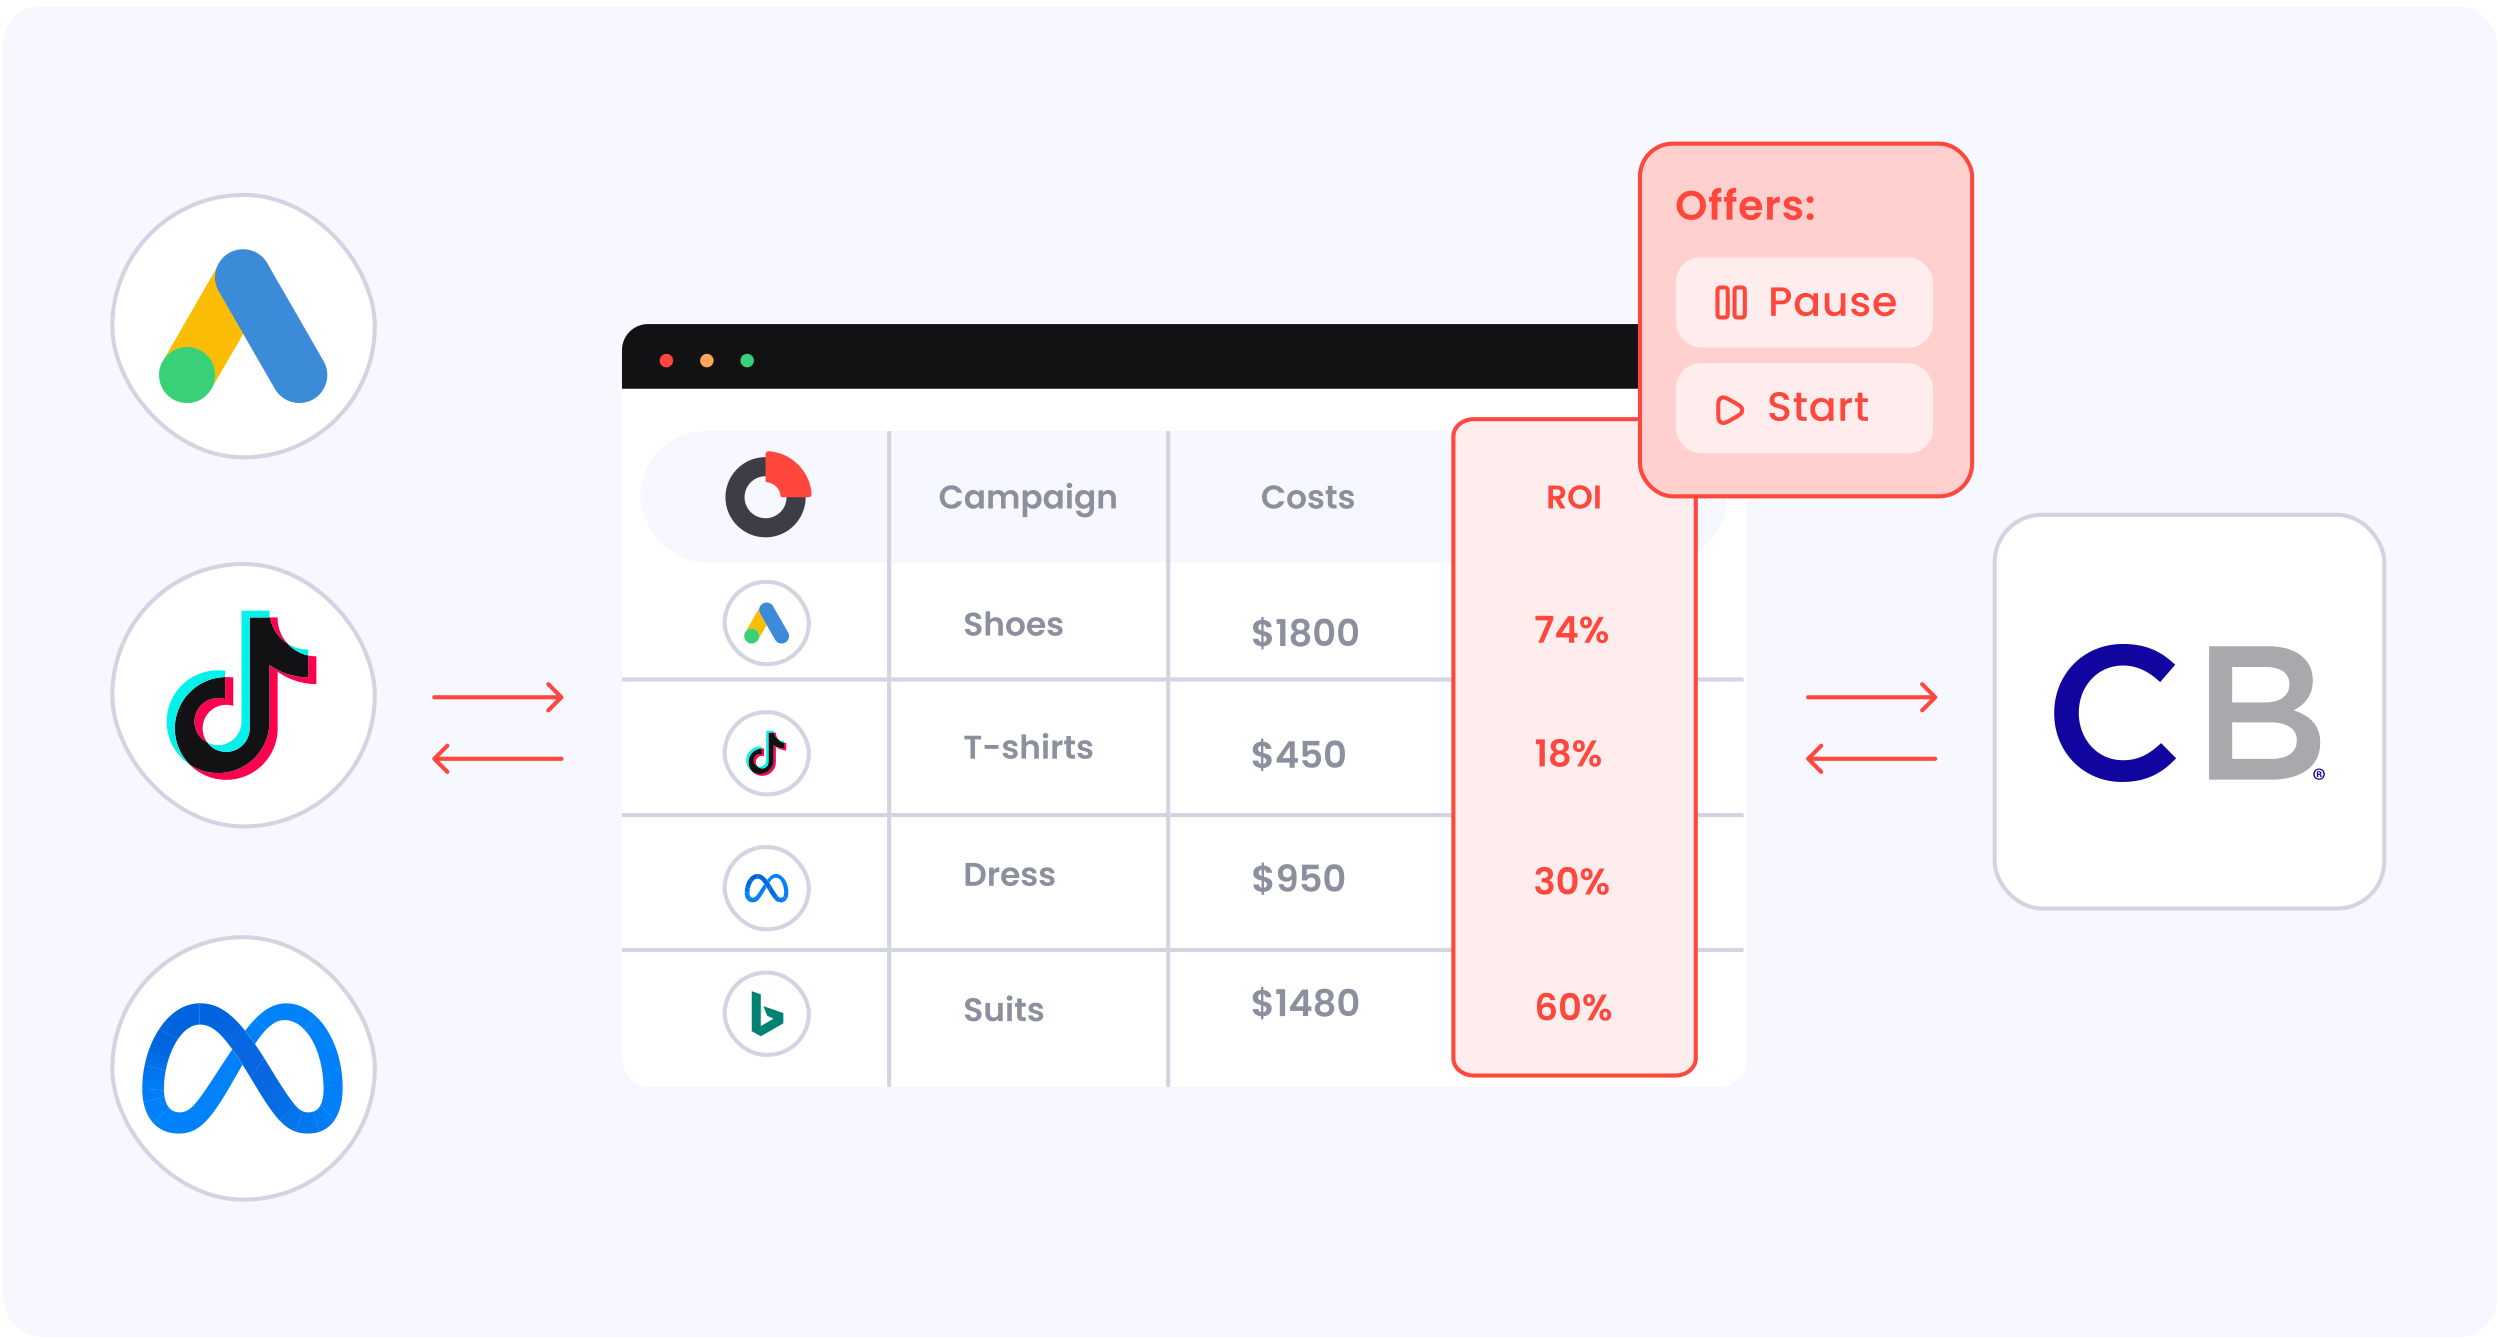 <svg width="748" height="401" fill="none" xmlns="http://www.w3.org/2000/svg"><rect x=".5" y="1.479" width="747" height="399" rx="11.5" fill="#F6F7FF"/><rect x=".5" y="1.479" width="747" height="399" rx="11.5" stroke="#fff"/><g filter="url(#filter0_d_8398_14522)"><path d="M186.097 105.473a8.505 8.505 0 018.505-8.505h319.66a8.505 8.505 0 018.505 8.505v211.216a8.505 8.505 0 01-8.505 8.506h-319.66a8.505 8.505 0 01-8.505-8.506V105.473z" fill="#fff"/></g><rect x="191.628" y="128.975" width="325.116" height="39.334" rx="19.667" fill="#F6F7FF"/><path stroke="#D3D4E1" stroke-width="1.227" d="M186.097 203.292h335.564M186.097 243.866h335.564M349.531 128.975v196.219M266.033 128.975v196.219M186.097 284.223h335.564"/><rect x="216.821" y="174.12" width="25.2" height="24.586" rx="12.293" fill="#fff"/><rect x="216.821" y="174.12" width="25.2" height="24.586" rx="12.293" stroke="#D3D4E1" stroke-width="1.227"/><g clip-path="url(#clip0_8398_14522)"><path d="M227.243 181.822c.129-.34.308-.654.573-.908a2.245 2.245 0 013.531.524c.541.985 1.115 1.947 1.672 2.921.93 1.617 1.871 3.234 2.79 4.857.774 1.357-.065 3.072-1.601 3.304-.941.141-1.822-.292-2.309-1.136-.817-1.422-1.639-2.844-2.455-4.261a.496.496 0 00-.06-.087c-.086-.07-.124-.173-.178-.265-.363-.638-.736-1.271-1.098-1.904-.233-.411-.476-.816-.709-1.227a2.238 2.238 0 01-.297-1.19c.016-.217.043-.433.141-.628z" fill="#3C8BD9"/><path d="M227.243 181.822c-.049.195-.092.39-.103.595a2.34 2.34 0 00.324 1.271 574.76 574.76 0 011.78 3.078c.054.091.097.183.151.27-.324.562-.649 1.119-.979 1.682-.454.784-.908 1.574-1.368 2.358-.022 0-.027-.011-.033-.027-.005-.043.011-.081.022-.124.222-.812.038-1.531-.519-2.148a2.062 2.062 0 00-1.271-.654c-.649-.092-1.222.076-1.736.481-.092.071-.152.173-.26.228-.021 0-.032-.011-.038-.028.26-.448.514-.897.774-1.346 1.071-1.861 2.141-3.721 3.218-5.576.011-.022.027-.038.038-.06z" fill="#FABC04"/><path d="M223.235 188.821c.102-.092.2-.19.308-.276 1.314-1.039 3.288-.287 3.575 1.357.07.395.032.774-.087 1.152a.49.49 0 01-.021.092c-.049.087-.092.179-.146.265-.482.795-1.19 1.19-2.12 1.131a2.22 2.22 0 01-2.05-1.937c-.07-.513.032-.995.297-1.438.054-.098.119-.184.179-.281.027-.022.016-.065.065-.065z" fill="#38D178"/></g><rect x="216.821" y="213.086" width="25.2" height="24.586" rx="12.293" fill="#fff"/><rect x="216.821" y="213.086" width="25.2" height="24.586" rx="12.293" stroke="#D3D4E1" stroke-width="1.227"/><g clip-path="url(#clip1_8398_14522)"><path d="M232.138 223.503a5.297 5.297 0 003.092.989v-2.217c-.218 0-.436-.023-.649-.068v1.745a5.297 5.297 0 01-3.092-.989v4.526a4.1 4.1 0 01-6.385 3.406 4.1 4.1 0 007.034-2.866v-4.526zm.801-2.237a3.093 3.093 0 01-.801-1.81v-.285h-.615a3.102 3.102 0 001.416 2.095zm-6.402 7.892a1.876 1.876 0 012.062-2.923v-2.267a4.024 4.024 0 00-.649-.037v1.764a1.875 1.875 0 00-1.413 3.463z" fill="#FF004F"/><path d="M231.489 222.963a5.297 5.297 0 003.092.989v-1.745a3.106 3.106 0 01-1.642-.941 3.104 3.104 0 01-1.416-2.095h-1.617v8.858a1.876 1.876 0 01-3.369 1.129 1.875 1.875 0 011.413-3.463v-1.764a4.1 4.1 0 00-2.846 6.964 4.1 4.1 0 006.385-3.406v-4.526z" fill="#121214"/><path d="M234.581 222.205v-.472a3.091 3.091 0 01-1.642-.468c.436.477 1.01.805 1.642.94zm-3.059-3.035a3.71 3.71 0 01-.034-.255v-.285h-2.231v8.858a1.877 1.877 0 01-2.721 1.669 1.877 1.877 0 003.37-1.129v-8.858h1.616zm-3.572 4.759v-.502a4.1 4.1 0 00-2.846 7.467 4.101 4.101 0 012.846-6.965z" fill="#00F2EA"/></g><rect x="216.821" y="253.444" width="25.2" height="24.586" rx="12.293" fill="#fff"/><rect x="216.821" y="253.444" width="25.2" height="24.586" rx="12.293" stroke="#D3D4E1" stroke-width="1.227"/><path d="M226.578 261.502h-.013l-.017 1.384h.012c.931 0 1.654.718 3.224 3.306l.096.157.006.01.879-1.29-.006-.01a26.409 26.409 0 00-.596-.908 14.496 14.496 0 00-.638-.862c-1.039-1.294-1.908-1.787-2.947-1.787z" fill="url(#paint0_linear_8398_14522)"/><path d="M226.565 261.502c-1.045.005-1.968.666-2.635 1.677l-.006.009 1.224.651.006-.008c.389-.574.874-.94 1.394-.945h.012l.017-1.384h-.012z" fill="url(#paint1_linear_8398_14522)"/><path d="M223.93 263.179l-.006.009c-.438.667-.765 1.486-.942 2.369l-.002.012 1.375.317a.052.052 0 00.002-.011c.147-.777.427-1.497.791-2.036l.006-.008-1.224-.652z" fill="url(#paint2_linear_8398_14522)"/><path d="M224.358 265.876l-1.375-.317a7.682 7.682 0 00-.149 1.485v.012l1.41.124v-.013l-.001-.087a6.462 6.462 0 01.115-1.204z" fill="url(#paint3_linear_8398_14522)"/><path d="M224.288 267.61a2.702 2.702 0 01-.043-.431l-.001-.012-1.41-.123V267.057a4.53 4.53 0 00.079.874l1.376-.31a.036.036 0 00-.002-.011h.001z" fill="url(#paint4_linear_8398_14522)"/><path d="M224.609 268.323c-.154-.163-.263-.4-.32-.702a.05.05 0 00-.002-.012l-1.376.31a.052.052 0 01.002.011c.104.534.308.98.6 1.316l.008.009 1.096-.923-.008-.009z" fill="url(#paint5_linear_8398_14522)"/><path d="M228.685 264.494a168.237 168.237 0 00-1.331 2.024c-1.105 1.694-1.487 2.074-2.102 2.074a.855.855 0 01-.636-.26l-.008-.009-1.095.923.008.009c.403.46.973.715 1.677.715 1.066 0 1.832-.491 3.195-2.82l.958-1.657a21.498 21.498 0 00-.666-.998v-.001z" fill="#0082FB"/><path d="M230.163 262.531l-.009.009a8.637 8.637 0 00-.63.749c.205.256.417.542.638.863a6.514 6.514 0 01.751-.965l-.75-.656z" fill="url(#paint6_linear_8398_14522)"/><path d="M234.189 262.409c-.578-.572-1.268-.907-2.005-.907-.777 0-1.431.417-2.021 1.029l-.008.009.75.655.008-.008c.389-.395.765-.593 1.181-.593.449 0 .869.207 1.233.569a.065.065 0 01.008.009l.863-.755-.009-.008z" fill="#0082FB"/><path d="M235.861 266.862c-.033-1.835-.689-3.476-1.663-4.444l-.009-.009-.862.754.008.009c.733.736 1.236 2.106 1.282 3.689v.012l1.244.001v-.012z" fill="url(#paint7_linear_8398_14522)"/><path d="M235.861 266.873v-.012l-1.243-.001v.012c.002.075.003.149.003.225 0 .431-.066.78-.2 1.032l-.006.011.927.944.007-.011c.337-.508.514-1.214.514-2.07l-.002-.13z" fill="url(#paint8_linear_8398_14522)"/><path d="M234.42 268.13a.816.816 0 01-.504.427l.423 1.304a2.116 2.116 0 00.238-.097c.282-.14.524-.344.707-.597l.034-.048.024-.034.007-.011-.928-.944h-.001z" fill="url(#paint9_linear_8398_14522)"/><path d="M233.647 268.592a.962.962 0 01-.389-.074l-.433 1.334c.244.081.503.118.793.118.249.002.497-.036.733-.114l-.423-1.303a1.025 1.025 0 01-.281.039z" fill="url(#paint10_linear_8398_14522)"/><path d="M232.78 268.136a.065.065 0 00-.008-.009l-.996 1.014.009.008c.346.361.677.585 1.051.708l.433-1.334c-.158-.066-.311-.186-.488-.387h-.001z" fill="url(#paint11_linear_8398_14522)"/><path d="M232.773 268.127c-.299-.34-.669-.906-1.25-1.821l-.758-1.236-.006-.01-.879 1.289.006.011.537.883c.521.852.944 1.468 1.354 1.897a.065.065 0 00.008.009l.996-1.013-.008-.009z" fill="url(#paint12_linear_8398_14522)"/><rect x="216.821" y="291.018" width="25.2" height="24.586" rx="12.293" fill="#fff"/><rect x="216.821" y="291.018" width="25.2" height="24.586" rx="12.293" stroke="#D3D4E1" stroke-width="1.227"/><g clip-path="url(#clip2_8398_14522)"><path d="M228.384 301.009l1.178 2.935 1.862.861-3.796 2.197v-9.49l-2.706-.95v11.986l2.706 1.512 6.749-3.884v-3.058l-5.993-2.109z" fill="#008272"/></g><path d="M186.097 104.764a7.796 7.796 0 017.796-7.796h321.161a7.797 7.797 0 017.797 7.796v11.539H186.097v-11.539z" fill="#121214"/><path d="M201.403 107.843a2.014 2.014 0 11-4.027 0 2.014 2.014 0 014.027 0z" fill="#FF473D"/><path d="M213.514 107.843a2.014 2.014 0 11-4.027 0 2.014 2.014 0 014.027 0z" fill="#FCA757"/><path d="M225.565 107.843a2.014 2.014 0 11-4.027 0 2.014 2.014 0 014.027 0z" fill="#38D178"/><path d="M512.379 104.318a.805.805 0 11-.001-1.61.805.805 0 01.001 1.61zM512.379 107.743a.806.806 0 110-1.612.806.806 0 010 1.612zM512.379 111.368a.806.806 0 110-1.612.806.806 0 010 1.612z" fill="#8C8F9D"/><path fill-rule="evenodd" clip-rule="evenodd" d="M229.054 136.777c6.625 0 11.996 5.371 11.996 11.996s-5.371 11.995-11.996 11.995c-6.624 0-11.995-5.37-11.995-11.995 0-6.625 5.371-11.996 11.995-11.996zm0 5.713a6.283 6.283 0 110 12.566 6.283 6.283 0 010-12.566z" fill="#3C3D47"/><path fill-rule="evenodd" clip-rule="evenodd" d="M229.501 144.296a.503.503 0 01-.442-.485V136.118l.001-.235a.899.899 0 011.026-.865c6.807.482 12.301 6.004 12.734 12.801a.9.9 0 01-.867.954h-7.918a.502.502 0 01-.5-.456 4.499 4.499 0 00-4.034-4.02v-.001z" fill="#FF473D"/><path d="M291.265 190.247c-.478 0-.91-.081-1.296-.245a2.118 2.118 0 01-.903-.707 1.86 1.86 0 01-.344-1.089h1.473c.019.281.118.504.294.667.183.164.432.246.746.246.321 0 .573-.076.756-.226a.766.766 0 00.275-.609.692.692 0 00-.187-.5 1.244 1.244 0 00-.471-.305 6.61 6.61 0 00-.765-.255 9.05 9.05 0 01-1.09-.383 2.024 2.024 0 01-.717-.579c-.196-.262-.294-.609-.294-1.04 0-.406.101-.76.304-1.061.203-.301.488-.53.854-.687a3.068 3.068 0 011.257-.245c.706 0 1.279.173 1.718.52.445.34.69.818.736 1.433h-1.512a.765.765 0 00-.304-.579c-.183-.157-.429-.235-.736-.235-.269 0-.485.068-.648.206-.157.137-.236.337-.236.598 0 .184.059.337.177.462.124.118.275.216.451.294.184.072.439.157.766.256.445.13.808.261 1.09.392.281.131.523.327.726.589.203.262.304.605.304 1.031 0 .366-.095.707-.284 1.021-.19.314-.468.566-.835.756-.366.183-.801.274-1.305.274zm6.678-5.585c.413 0 .779.092 1.1.275.32.177.569.442.746.795.183.347.275.766.275 1.256v3.191h-1.375v-3.004c0-.432-.108-.762-.323-.991-.216-.236-.511-.354-.884-.354-.38 0-.681.118-.903.354-.216.229-.324.559-.324.991v3.004h-1.374v-7.264h1.374v2.503a1.75 1.75 0 01.707-.55c.294-.137.621-.206.981-.206zm5.842 5.605c-.523 0-.994-.114-1.413-.344a2.58 2.58 0 01-.992-.991c-.235-.425-.353-.916-.353-1.472 0-.557.121-1.047.363-1.473a2.562 2.562 0 011.011-.981c.426-.236.9-.354 1.424-.354.523 0 .998.118 1.423.354.425.229.759.556 1.001.981.249.426.373.916.373 1.473 0 .556-.127 1.047-.383 1.472a2.605 2.605 0 01-1.02.991c-.426.23-.904.344-1.434.344zm0-1.198c.249 0 .481-.058.697-.176.223-.125.4-.308.53-.55.131-.242.197-.537.197-.883 0-.517-.138-.913-.413-1.188a1.312 1.312 0 00-.991-.422c-.393 0-.723.14-.991.422-.262.275-.393.671-.393 1.188 0 .517.128.916.383 1.197.262.275.589.412.981.412zm8.901-1.727c0 .196-.013.373-.04.53h-3.975c.033.393.17.7.412.923.242.222.54.333.893.333.511 0 .874-.219 1.09-.657h1.482a2.5 2.5 0 01-.903 1.295c-.445.334-.991.501-1.639.501-.524 0-.995-.114-1.414-.344a2.522 2.522 0 01-.971-.991c-.23-.425-.344-.916-.344-1.472 0-.563.114-1.057.344-1.483.229-.425.549-.752.962-.981.412-.229.886-.344 1.423-.344.517 0 .978.111 1.384.334.412.222.73.54.952.952.229.406.344.874.344 1.404zm-1.424-.393c-.006-.353-.134-.635-.382-.844a1.344 1.344 0 00-.913-.324c-.341 0-.629.105-.864.314-.229.203-.37.488-.422.854h2.581zm4.508 3.318c-.445 0-.844-.078-1.198-.236a2.188 2.188 0 01-.844-.657 1.676 1.676 0 01-.334-.913h1.384a.761.761 0 00.305.52c.183.138.409.206.677.206.262 0 .465-.052.609-.157a.472.472 0 00.225-.402c0-.177-.091-.308-.274-.393-.177-.092-.462-.19-.854-.294-.406-.099-.74-.2-1.002-.305a1.773 1.773 0 01-.667-.481c-.183-.216-.275-.507-.275-.873 0-.301.085-.576.255-.825.177-.249.425-.445.746-.589.327-.144.71-.216 1.149-.216.648 0 1.165.164 1.551.491.386.321.598.756.638 1.306h-1.316a.687.687 0 00-.275-.511c-.157-.131-.369-.196-.638-.196-.248 0-.441.046-.579.137a.44.44 0 00-.196.383c0 .183.092.324.275.422.183.092.468.187.854.285.392.098.716.199.972.304.255.105.474.268.657.491.19.216.288.504.295.864 0 .314-.089.595-.265.844-.17.249-.419.445-.746.589a2.858 2.858 0 01-1.129.206zM293.562 220.138v1.109h-1.826v5.742h-1.374v-5.742h-1.826v-1.109h5.026zm5.184 2.768v1.158h-4.162v-1.158h4.162zm3.622 4.172c-.445 0-.844-.079-1.197-.236a2.192 2.192 0 01-.844-.658 1.668 1.668 0 01-.334-.913h1.384c.026.21.128.383.304.521a1.1 1.1 0 00.678.206c.261 0 .464-.053.608-.157a.473.473 0 00.226-.403c0-.176-.092-.307-.275-.392-.177-.092-.461-.19-.854-.295a7.453 7.453 0 01-1.001-.304 1.788 1.788 0 01-.668-.481c-.183-.216-.275-.507-.275-.874 0-.301.086-.576.256-.824.176-.249.425-.445.746-.589.327-.144.71-.216 1.148-.216.648 0 1.165.163 1.551.491.386.32.599.755.638 1.305h-1.315a.688.688 0 00-.275-.51c-.157-.131-.37-.197-.638-.197-.249 0-.442.046-.579.138a.44.44 0 00-.197.383c0 .183.092.324.275.422.184.091.468.186.854.284.393.099.717.2.972.305.255.104.475.268.658.49.19.216.288.504.294.864 0 .314-.088.596-.265.844-.17.249-.419.445-.746.589-.32.138-.697.207-1.129.207zm6.331-5.605c.412 0 .779.091 1.099.274.321.177.57.442.747.796.183.346.274.765.274 1.256v3.19h-1.374v-3.004c0-.431-.108-.762-.324-.991-.216-.236-.51-.353-.883-.353-.38 0-.681.117-.903.353-.216.229-.324.56-.324.991v3.004h-1.375v-7.264h1.375v2.503c.176-.235.412-.418.706-.549.295-.138.622-.206.982-.206zm4.124-.57a.86.86 0 01-.608-.226.787.787 0 01-.236-.579c0-.229.079-.419.236-.569a.843.843 0 01.608-.236c.242 0 .442.079.599.236.164.15.245.34.245.569a.77.77 0 01-.245.579.83.83 0 01-.599.226zm.678.648v5.438h-1.375v-5.438h1.375zm2.732.844c.176-.288.405-.513.687-.677.288-.164.615-.245.981-.245v1.443h-.363c-.432 0-.759.101-.982.304-.215.203-.323.556-.323 1.06v2.709h-1.375v-5.438h1.375v.844zm4.194.285v2.631c0 .183.043.317.128.402.091.079.242.118.451.118h.638v1.158h-.864c-1.158 0-1.737-.563-1.737-1.688v-2.621h-.648v-1.129h.648v-1.345h1.384v1.345h1.217v1.129h-1.217zm4.287 4.398a2.92 2.92 0 01-1.198-.236 2.2 2.2 0 01-.844-.658 1.676 1.676 0 01-.334-.913h1.384a.76.76 0 00.305.521c.183.137.409.206.677.206.262 0 .465-.053.608-.157a.473.473 0 00.226-.403c0-.176-.091-.307-.275-.392-.176-.092-.461-.19-.854-.295a7.499 7.499 0 01-1.001-.304 1.776 1.776 0 01-.667-.481c-.184-.216-.275-.507-.275-.874 0-.301.085-.576.255-.824.177-.249.425-.445.746-.589.327-.144.71-.216 1.149-.216.647 0 1.164.163 1.55.491.387.32.599.755.639 1.305h-1.316a.685.685 0 00-.275-.51c-.157-.131-.369-.197-.638-.197-.248 0-.441.046-.579.138a.44.44 0 00-.196.383c0 .183.091.324.275.422.183.091.468.186.854.284.392.099.716.2.971.305.256.104.475.268.658.49.19.216.288.504.295.864 0 .314-.089.596-.265.844-.171.249-.419.445-.746.589-.321.138-.697.207-1.129.207zM291.294 258.176c.72 0 1.352.14 1.895.422.549.281.971.684 1.266 1.207.301.517.452 1.119.452 1.806s-.151 1.289-.452 1.806a3.005 3.005 0 01-1.266 1.188c-.543.282-1.175.422-1.895.422h-2.395v-6.851h2.395zm-.049 5.683c.72 0 1.276-.196 1.669-.589.392-.392.589-.945.589-1.659 0-.713-.197-1.269-.589-1.668-.393-.406-.949-.609-1.669-.609h-.972v4.525h.972zm6.065-3.426c.176-.288.405-.513.687-.677.288-.164.615-.245.981-.245v1.443h-.363c-.432 0-.759.101-.982.304-.216.203-.323.556-.323 1.06v2.709h-1.375v-5.438h1.375v.844zm7.649 1.757c0 .197-.013.373-.039.531h-3.976c.033.392.171.7.413.922.242.223.54.334.893.334.51 0 .874-.219 1.09-.658h1.482a2.5 2.5 0 01-.903 1.296c-.445.334-.992.501-1.64.501-.523 0-.994-.115-1.413-.344a2.531 2.531 0 01-.972-.991c-.229-.426-.343-.916-.343-1.473 0-.563.114-1.057.343-1.482.229-.425.55-.753.962-.982.412-.229.887-.343 1.423-.343.517 0 .979.111 1.385.334.412.222.729.539.952.952.229.405.343.873.343 1.403zm-1.423-.392c-.007-.354-.134-.635-.383-.844a1.344 1.344 0 00-.913-.324c-.34 0-.628.104-.864.314-.229.203-.369.487-.422.854h2.582zm4.507 3.318c-.445 0-.844-.079-1.197-.236a2.192 2.192 0 01-.844-.658 1.665 1.665 0 01-.334-.912h1.384a.762.762 0 00.304.52 1.1 1.1 0 00.678.206c.261 0 .464-.052.608-.157a.473.473 0 00.226-.403c0-.176-.092-.307-.275-.392-.177-.092-.461-.19-.854-.295a7.453 7.453 0 01-1.001-.304 1.788 1.788 0 01-.668-.481c-.183-.216-.275-.507-.275-.874 0-.301.086-.576.256-.824.176-.249.425-.445.746-.589.327-.144.71-.216 1.148-.216.648 0 1.165.163 1.551.491.386.32.599.755.638 1.305h-1.315a.688.688 0 00-.275-.51c-.157-.131-.37-.197-.638-.197-.249 0-.442.046-.579.138a.44.44 0 00-.197.383c0 .183.092.324.275.422.184.091.468.186.854.284.393.099.717.2.972.305.255.104.475.268.658.491.19.216.288.503.294.863 0 .315-.088.596-.265.845-.17.248-.419.445-.746.589-.32.137-.697.206-1.129.206zm5.349 0c-.445 0-.844-.079-1.197-.236a2.192 2.192 0 01-.844-.658 1.673 1.673 0 01-.334-.912h1.384a.762.762 0 00.304.52c.184.137.409.206.678.206.261 0 .464-.052.608-.157a.473.473 0 00.226-.403c0-.176-.092-.307-.275-.392-.177-.092-.461-.19-.854-.295a7.453 7.453 0 01-1.001-.304 1.788 1.788 0 01-.668-.481c-.183-.216-.274-.507-.274-.874 0-.301.085-.576.255-.824.176-.249.425-.445.746-.589.327-.144.71-.216 1.148-.216.648 0 1.165.163 1.551.491.386.32.599.755.638 1.305h-1.315a.688.688 0 00-.275-.51c-.157-.131-.37-.197-.638-.197-.249 0-.442.046-.579.138a.44.44 0 00-.196.383c0 .183.091.324.274.422.184.091.468.186.854.284.393.099.717.2.972.305.255.104.475.268.658.491.19.216.288.503.294.863 0 .315-.088.596-.265.845-.17.248-.418.445-.746.589-.32.137-.697.206-1.129.206zM291.265 305.588c-.478 0-.91-.082-1.296-.245a2.118 2.118 0 01-.903-.707 1.863 1.863 0 01-.344-1.09h1.473c.019.282.118.504.294.668.183.164.432.245.746.245.321 0 .573-.075.756-.225a.766.766 0 00.275-.609.696.696 0 00-.187-.501 1.242 1.242 0 00-.471-.304 6.422 6.422 0 00-.765-.255 9.228 9.228 0 01-1.09-.383 2.024 2.024 0 01-.717-.579c-.196-.262-.294-.609-.294-1.041 0-.405.101-.759.304-1.06.203-.301.488-.53.854-.687a3.051 3.051 0 011.257-.245c.706 0 1.279.173 1.718.52.445.34.69.818.736 1.433h-1.512a.762.762 0 00-.304-.579c-.183-.157-.429-.236-.736-.236-.269 0-.485.069-.648.206-.157.138-.236.337-.236.599 0 .183.059.337.177.462.124.117.275.216.451.294.184.072.439.157.766.255.445.131.808.262 1.09.393.281.131.523.327.726.589.203.262.304.605.304 1.031 0 .366-.095.706-.284 1.021-.19.314-.468.566-.835.755-.366.184-.801.275-1.305.275zm8.75-5.507v5.439h-1.384v-.688a1.853 1.853 0 01-.697.56 2.161 2.161 0 01-.923.196c-.425 0-.802-.088-1.129-.265a1.966 1.966 0 01-.775-.795c-.184-.353-.275-.772-.275-1.256v-3.191h1.374v2.994c0 .432.108.766.324 1.002.216.229.51.343.883.343.38 0 .678-.114.894-.343.216-.236.324-.57.324-1.002v-2.994h1.384zm2.053-.648a.867.867 0 01-.609-.225.787.787 0 01-.236-.579c0-.229.079-.419.236-.57a.845.845 0 01.609-.235.81.81 0 01.598.235.742.742 0 01.246.57.77.77 0 01-.246.579.83.83 0 01-.598.225zm.677.648v5.439h-1.374v-5.439h1.374zm2.958 1.129v2.631c0 .183.042.317.127.402.092.079.242.118.452.118h.638v1.159h-.864c-1.158 0-1.737-.563-1.737-1.689v-2.621h-.648v-1.129h.648v-1.344h1.384v1.344h1.217v1.129h-1.217zm4.286 4.398c-.445 0-.844-.079-1.197-.236a2.19 2.19 0 01-.844-.657 1.67 1.67 0 01-.334-.913h1.384a.76.76 0 00.304.52 1.1 1.1 0 00.678.206c.261 0 .464-.052.608-.157a.472.472 0 00.226-.402c0-.177-.092-.308-.275-.393-.177-.092-.461-.19-.854-.295a7.453 7.453 0 01-1.001-.304 1.788 1.788 0 01-.668-.481c-.183-.216-.275-.507-.275-.874 0-.301.086-.575.256-.824.176-.249.425-.445.746-.589.327-.144.71-.216 1.148-.216.648 0 1.165.164 1.551.491.386.32.599.756.638 1.305h-1.315a.688.688 0 00-.275-.51c-.157-.131-.37-.196-.638-.196-.249 0-.442.045-.579.137a.442.442 0 00-.197.383c0 .183.092.324.275.422.184.092.468.186.854.285.393.098.717.199.972.304.255.105.475.268.658.491.19.216.288.504.294.864 0 .314-.088.595-.265.844-.17.248-.419.445-.746.589-.32.137-.697.206-1.129.206zM281.175 148.705c0-.674.15-1.276.452-1.806a3.26 3.26 0 011.246-1.247 3.533 3.533 0 011.777-.451c.766 0 1.436.196 2.012.589.576.392.979.935 1.208 1.629h-1.581a1.625 1.625 0 00-.667-.736 1.917 1.917 0 00-.982-.246c-.399 0-.756.095-1.07.285-.307.183-.55.445-.726.785-.17.341-.256.74-.256 1.198 0 .451.086.851.256 1.198.176.34.419.605.726.795.314.183.671.274 1.07.274.373 0 .7-.081.982-.245.288-.17.51-.419.667-.746h1.581c-.229.7-.632 1.247-1.208 1.639-.569.386-1.24.58-2.012.58a3.6 3.6 0 01-1.777-.442 3.35 3.35 0 01-1.246-1.247c-.302-.53-.452-1.132-.452-1.806zm7.515.697c0-.55.108-1.037.324-1.463.222-.425.52-.752.893-.981.38-.229.802-.344 1.267-.344.405 0 .759.082 1.06.246.307.163.553.369.736.618v-.776h1.384v5.439h-1.384v-.795a2.09 2.09 0 01-.736.638 2.255 2.255 0 01-1.07.245c-.458 0-.877-.118-1.257-.353a2.525 2.525 0 01-.893-.992c-.216-.432-.324-.926-.324-1.482zm4.28.02c0-.334-.066-.619-.196-.854a1.34 1.34 0 00-.53-.55 1.392 1.392 0 00-.717-.197c-.255 0-.491.063-.707.187a1.433 1.433 0 00-.53.55 1.71 1.71 0 00-.196.844c0 .327.065.615.196.864.138.242.314.428.53.559.223.131.458.197.707.197.255 0 .494-.063.717-.187.222-.131.399-.314.53-.55a1.8 1.8 0 00.196-.863zm9.48-2.798c.667 0 1.204.206 1.61.618.412.406.618.975.618 1.708v3.191h-1.374v-3.004c0-.426-.108-.749-.324-.972-.216-.229-.511-.344-.884-.344s-.67.115-.893.344c-.216.223-.324.546-.324.972v3.004h-1.374v-3.004c0-.426-.108-.749-.324-.972-.216-.229-.51-.344-.883-.344-.38 0-.681.115-.904.344-.216.223-.324.546-.324.972v3.004h-1.374v-5.439h1.374v.658c.177-.229.403-.409.678-.54.281-.131.589-.196.923-.196.425 0 .804.092 1.138.275.334.176.592.432.776.765a1.97 1.97 0 01.765-.755c.341-.19.707-.285 1.1-.285zm4.906.864c.177-.249.419-.455.727-.619.314-.17.671-.255 1.07-.255a2.354 2.354 0 012.15 1.325c.222.419.333.907.333 1.463s-.111 1.05-.333 1.482a2.433 2.433 0 01-.894.992 2.308 2.308 0 01-1.256.353c-.399 0-.753-.082-1.06-.245a2.287 2.287 0 01-.737-.619v3.367h-1.374v-8.03h1.374v.786zm2.877 1.914a1.64 1.64 0 00-.207-.844 1.394 1.394 0 00-1.943-.54 1.42 1.42 0 00-.53.55 1.766 1.766 0 00-.197.854c0 .327.066.611.197.854.137.242.314.428.53.559.222.124.458.187.707.187.255 0 .49-.066.706-.197.223-.131.4-.317.53-.559.138-.242.207-.53.207-.864zm2.049 0c0-.55.108-1.037.323-1.463.223-.425.521-.752.894-.981a2.401 2.401 0 011.266-.344c.406 0 .759.082 1.06.246.308.163.553.369.736.618v-.776h1.385v5.439h-1.385v-.795a2.081 2.081 0 01-.736.638 2.25 2.25 0 01-1.07.245c-.458 0-.877-.118-1.256-.353a2.535 2.535 0 01-.894-.992c-.215-.432-.323-.926-.323-1.482zm4.279.02c0-.334-.065-.619-.196-.854a1.334 1.334 0 00-.53-.55 1.387 1.387 0 00-.717-.197c-.255 0-.49.063-.706.187a1.426 1.426 0 00-.53.55 1.71 1.71 0 00-.197.844c0 .327.066.615.197.864.137.242.314.428.53.559.222.131.458.197.706.197.256 0 .495-.063.717-.187.223-.131.399-.314.53-.55.131-.242.196-.53.196-.863zm3.424-3.367a.87.87 0 01-.609-.226.787.787 0 01-.236-.579c0-.229.079-.419.236-.57a.846.846 0 01.609-.235.81.81 0 01.598.235.742.742 0 01.246.57.77.77 0 01-.246.579.83.83 0 01-.598.226zm.677.647v5.439h-1.374v-5.439h1.374zm3.488-.088c.406 0 .762.082 1.07.246.307.157.55.363.726.618v-.776h1.384v5.478c0 .504-.101.952-.304 1.345a2.221 2.221 0 01-.913.942c-.406.236-.896.353-1.472.353-.772 0-1.407-.18-1.905-.539-.49-.36-.769-.851-.834-1.473h1.364a1 1 0 00.462.589c.242.151.533.226.873.226.4 0 .724-.121.972-.363.249-.236.373-.596.373-1.08v-.844a2.072 2.072 0 01-.736.638c-.308.17-.661.255-1.06.255-.458 0-.877-.118-1.257-.353a2.51 2.51 0 01-.903-.992c-.216-.432-.324-.926-.324-1.482 0-.55.108-1.037.324-1.463.223-.425.521-.752.894-.981a2.401 2.401 0 011.266-.344zm1.796 2.808c0-.334-.065-.619-.196-.854a1.34 1.34 0 00-.53-.55 1.39 1.39 0 00-.717-.197 1.39 1.39 0 00-.706.187 1.436 1.436 0 00-.531.55 1.72 1.72 0 00-.196.844c0 .327.066.615.196.864.138.242.315.428.531.559.222.131.458.197.706.197.256 0 .494-.063.717-.187.222-.131.399-.314.53-.55.131-.242.196-.53.196-.863zm5.74-2.798c.648 0 1.172.206 1.571.618.399.406.599.975.599 1.708v3.191h-1.375v-3.004c0-.432-.108-.763-.324-.992-.216-.235-.51-.353-.883-.353-.38 0-.681.118-.903.353-.216.229-.324.56-.324.992v3.004h-1.374v-5.439h1.374v.678c.183-.236.415-.419.697-.55.288-.137.602-.206.942-.206zM380.574 191.07c0 .383-.099.744-.298 1.083-.191.331-.479.607-.861.828-.376.213-.821.338-1.337.375v.895h-.706v-.906c-.737-.066-1.329-.287-1.778-.662-.449-.383-.681-.899-.696-1.546h1.656c.045.53.317.85.818.96v-2.109a9.724 9.724 0 01-1.281-.397 2.076 2.076 0 01-.84-.641c-.235-.294-.353-.696-.353-1.204 0-.64.228-1.163.685-1.568.463-.405 1.06-.637 1.789-.696v-.894h.706v.894c.707.059 1.27.273 1.69.641.427.368.666.876.718 1.524h-1.668a.975.975 0 00-.232-.552.998.998 0 00-.508-.343v2.088c.553.139.987.276 1.303.408.324.125.604.335.84.63.235.287.353.684.353 1.192zm-4.064-3.401c0 .243.074.442.221.596.147.148.361.269.641.365v-1.911a1.045 1.045 0 00-.63.298c-.154.162-.232.38-.232.652zm1.568 4.45c.28-.051.497-.165.652-.342a.914.914 0 00.243-.64.772.772 0 00-.232-.586c-.155-.147-.375-.268-.663-.364v1.932zm3.858-5.455v-1.424h2.661v8.05h-1.59v-6.626h-1.071zm5.536 2.363c-.736-.382-1.105-.975-1.105-1.778 0-.397.1-.758.299-1.082.206-.331.511-.593.916-.784.412-.199.913-.298 1.502-.298s1.086.099 1.491.298c.412.191.718.453.917.784.206.324.309.685.309 1.082 0 .405-.1.762-.298 1.072a2.053 2.053 0 01-.796.706c.405.177.722.435.95.773.228.339.343.74.343 1.204 0 .501-.129.939-.387 1.314-.25.368-.596.652-1.038.851a3.609 3.609 0 01-1.491.298c-.552 0-1.049-.1-1.491-.298a2.524 2.524 0 01-1.038-.851c-.25-.375-.375-.813-.375-1.314 0-.464.114-.865.342-1.204a2.06 2.06 0 01.95-.773zm2.827-1.557c0-.36-.111-.64-.331-.839-.214-.199-.508-.298-.884-.298-.368 0-.663.099-.883.298-.214.199-.321.482-.321.85 0 .332.111.597.332.795.228.199.519.299.872.299s.644-.1.873-.299c.228-.206.342-.474.342-.806zm-1.215 2.231c-.42 0-.762.107-1.027.32-.258.214-.386.519-.386.917 0 .368.125.67.375.905.258.229.604.343 1.038.343.434 0 .777-.118 1.027-.354.25-.235.376-.533.376-.894 0-.39-.129-.692-.387-.906-.258-.221-.596-.331-1.016-.331zm4.137-.541c0-1.274.228-2.271.684-2.993.464-.721 1.23-1.082 2.297-1.082 1.068 0 1.83.361 2.286 1.082.464.722.696 1.719.696 2.993 0 1.281-.232 2.286-.696 3.015-.456.729-1.218 1.093-2.286 1.093-1.067 0-1.833-.364-2.297-1.093-.456-.729-.684-1.734-.684-3.015zm4.439 0c0-.545-.037-1.001-.11-1.369-.067-.376-.207-.681-.42-.917-.206-.236-.515-.353-.928-.353-.412 0-.725.117-.938.353-.206.236-.346.541-.42.917a7.935 7.935 0 00-.099 1.369c0 .559.033 1.031.099 1.413.066.376.206.681.42.917.213.228.526.342.938.342.413 0 .725-.114.939-.342.214-.236.353-.541.42-.917.066-.382.099-.854.099-1.413zm2.7 0c0-1.274.228-2.271.685-2.993.463-.721 1.229-1.082 2.297-1.082 1.067 0 1.829.361 2.286 1.082.463.722.695 1.719.695 2.993 0 1.281-.232 2.286-.695 3.015-.457.729-1.219 1.093-2.286 1.093-1.068 0-1.834-.364-2.297-1.093-.457-.729-.685-1.734-.685-3.015zm4.439 0c0-.545-.036-1.001-.11-1.369-.066-.376-.206-.681-.42-.917-.206-.236-.515-.353-.927-.353-.413 0-.726.117-.939.353-.206.236-.346.541-.42.917a7.935 7.935 0 00-.099 1.369c0 .559.033 1.031.099 1.413.067.376.206.681.42.917.213.228.526.342.939.342.412 0 .725-.114.938-.342.214-.236.354-.541.42-.917.066-.382.099-.854.099-1.413zM380.488 227.512a2.1 2.1 0 01-.298 1.082c-.192.331-.479.607-.862.828-.375.214-.821.339-1.336.376v.894h-.707v-.905c-.736-.067-1.329-.287-1.778-.663-.449-.383-.681-.898-.695-1.546h1.656c.044.53.317.85.817.961v-2.109a9.86 9.86 0 01-1.281-.398 2.073 2.073 0 01-.839-.641c-.236-.294-.353-.695-.353-1.203 0-.641.228-1.163.684-1.568.464-.405 1.061-.637 1.789-.696v-.895h.707v.895c.707.059 1.27.272 1.69.64.427.368.666.876.718 1.524h-1.668a.98.98 0 00-.232-.552.99.99 0 00-.508-.342v2.087c.552.14.987.276 1.303.409.324.125.604.335.84.629.235.287.353.685.353 1.193zm-4.064-3.402c0 .243.074.442.221.597.147.147.361.268.64.364v-1.91c-.265.037-.475.136-.629.298-.155.162-.232.379-.232.651zm1.568 4.451c.28-.052.497-.166.652-.342a.916.916 0 00.243-.641.772.772 0 00-.232-.585c-.155-.148-.376-.269-.663-.365v1.933zm3.979-.398v-1.214l3.611-5.169h1.8v5.036h.972v1.347h-.972v1.568h-1.546v-1.568h-3.865zm3.964-4.726l-2.263 3.379h2.263v-3.379zm8.814-.42h-3.578v1.889c.155-.192.376-.346.663-.464.287-.125.593-.188.917-.188.589 0 1.071.129 1.446.387.376.257.648.588.818.993.169.398.254.825.254 1.281 0 .847-.243 1.528-.729 2.043-.479.516-1.164.773-2.054.773-.84 0-1.51-.209-2.01-.629-.501-.42-.784-.968-.851-1.645h1.502c.067.294.214.53.442.706.236.177.534.265.895.265.434 0 .762-.136.982-.408.221-.273.332-.633.332-1.082 0-.457-.114-.803-.343-1.039-.221-.243-.548-.364-.983-.364-.309 0-.566.077-.773.232a1.266 1.266 0 00-.441.618h-1.48v-4.726h4.991v1.358zm1.696 2.584c0-1.273.228-2.271.685-2.992.464-.722 1.229-1.083 2.297-1.083 1.067 0 1.829.361 2.286 1.083.464.721.696 1.719.696 2.992 0 1.281-.232 2.286-.696 3.015-.457.729-1.219 1.093-2.286 1.093-1.068 0-1.833-.364-2.297-1.093-.457-.729-.685-1.734-.685-3.015zm4.44 0c0-.545-.037-1.001-.111-1.369-.066-.376-.206-.681-.419-.917-.207-.235-.516-.353-.928-.353-.412 0-.725.118-.939.353-.206.236-.346.541-.419.917-.067.368-.1.824-.1 1.369 0 .56.033 1.031.1 1.414.066.375.206.681.419.916.214.229.527.343.939.343.412 0 .725-.114.939-.343.213-.235.353-.541.419-.916.066-.383.1-.854.1-1.414zM380.682 264.569c0 .383-.099.744-.298 1.083-.192.331-.479.607-.862.828-.375.213-.82.339-1.336.375v.895h-.707v-.906c-.736-.066-1.328-.287-1.777-.662-.45-.383-.681-.898-.696-1.546h1.656c.044.53.317.85.817.96v-2.109a9.724 9.724 0 01-1.281-.397 2.08 2.08 0 01-.839-.641c-.235-.294-.353-.696-.353-1.204 0-.64.228-1.163.684-1.568.464-.405 1.061-.637 1.789-.696v-.894h.707v.894c.707.059 1.27.273 1.69.641.427.368.666.876.718 1.524h-1.668a.975.975 0 00-.232-.552.998.998 0 00-.508-.343v2.088c.552.14.987.276 1.303.408.324.125.604.335.84.63.235.287.353.684.353 1.192zm-4.064-3.401c0 .243.074.442.221.596.147.148.361.269.64.365v-1.911a1.037 1.037 0 00-.629.299c-.155.161-.232.379-.232.651zm1.568 4.45c.28-.051.497-.165.652-.342a.914.914 0 00.243-.64.776.776 0 00-.232-.586c-.155-.147-.376-.268-.663-.364v1.932zm5.834-1.093c.059.324.192.574.398.751.213.169.497.254.85.254.457 0 .788-.188.994-.563.206-.383.309-1.023.309-1.922-.169.236-.408.42-.717.553-.302.132-.63.198-.983.198-.471 0-.898-.095-1.281-.287a2.214 2.214 0 01-.895-.872c-.221-.39-.331-.862-.331-1.414 0-.817.243-1.465.729-1.943.486-.486 1.148-.729 1.988-.729 1.045 0 1.781.335 2.208 1.005.435.67.652 1.678.652 3.026 0 .957-.085 1.741-.254 2.352-.162.611-.446 1.075-.851 1.391-.397.317-.942.475-1.634.475-.545 0-1.009-.103-1.391-.309a2.35 2.35 0 01-.884-.828 2.623 2.623 0 01-.342-1.138h1.435zm1.171-1.988c.383 0 .685-.117.905-.353.221-.236.332-.552.332-.95 0-.434-.118-.769-.354-1.005-.228-.243-.541-.364-.938-.364-.398 0-.714.125-.95.375-.228.243-.342.567-.342.972 0 .39.11.711.331.961.228.243.567.364 1.016.364zm9.364-2.462h-3.578v1.888a1.63 1.63 0 01.663-.464c.287-.125.593-.187.917-.187.588 0 1.071.128 1.446.386.376.258.648.589.817.994.17.398.254.825.254 1.281 0 .847-.243 1.528-.728 2.043-.479.515-1.164.773-2.055.773-.839 0-1.509-.21-2.009-.629-.501-.42-.784-.969-.851-1.646h1.502c.066.295.214.53.442.707.235.177.534.265.894.265.435 0 .762-.136.983-.409.221-.272.332-.633.332-1.082 0-.456-.115-.802-.343-1.038-.221-.243-.548-.364-.983-.364-.309 0-.567.077-.773.232-.206.154-.353.36-.441.618h-1.48v-4.727h4.991v1.359zm1.696 2.584c0-1.274.228-2.271.685-2.993.464-.721 1.229-1.082 2.297-1.082 1.067 0 1.829.361 2.286 1.082.464.722.695 1.719.695 2.993 0 1.281-.231 2.286-.695 3.015-.457.729-1.219 1.093-2.286 1.093-1.068 0-1.833-.364-2.297-1.093-.457-.729-.685-1.734-.685-3.015zm4.439 0c0-.545-.036-1.001-.11-1.369-.066-.376-.206-.681-.42-.917-.206-.236-.515-.353-.927-.353-.413 0-.725.117-.939.353-.206.236-.346.541-.42.917a7.935 7.935 0 00-.099 1.369c0 .559.033 1.031.099 1.413.067.376.207.681.42.917.214.228.526.342.939.342.412 0 .725-.114.938-.342.214-.236.354-.541.42-.917.066-.382.099-.854.099-1.413zM380.493 301.797a2.1 2.1 0 01-.298 1.082 2.269 2.269 0 01-.861.828c-.376.214-.821.339-1.337.376v.894h-.706v-.905c-.736-.066-1.329-.287-1.778-.663-.449-.383-.681-.898-.696-1.546h1.657c.044.53.316.85.817.961v-2.109a9.706 9.706 0 01-1.281-.398 2.074 2.074 0 01-.84-.64c-.235-.295-.353-.696-.353-1.204 0-.641.228-1.163.685-1.568.464-.405 1.06-.637 1.789-.696v-.894h.706v.894c.707.059 1.27.272 1.69.641.427.368.666.876.718 1.524h-1.668a.98.98 0 00-.232-.553.99.99 0 00-.508-.342v2.087c.553.14.987.276 1.304.409.324.125.603.335.839.629.235.287.353.685.353 1.193zm-4.064-3.401a.83.83 0 00.221.596c.147.147.361.269.641.364v-1.91c-.265.037-.475.136-.63.298-.154.162-.232.379-.232.652zm1.568 4.45c.28-.052.497-.166.652-.342a.916.916 0 00.243-.641.768.768 0 00-.232-.585c-.155-.147-.375-.269-.663-.365v1.933zm3.858-5.455v-1.425h2.661v8.051h-1.59v-6.626h-1.071zm4.122 5.057v-1.214l3.612-5.169h1.8v5.036h.971v1.347h-.971v1.569h-1.547v-1.569h-3.865zm3.965-4.726l-2.264 3.379h2.264v-3.379zm4.75 2.032c-.736-.383-1.104-.976-1.104-1.778 0-.398.099-.758.298-1.082.206-.332.511-.593.916-.784.413-.199.913-.299 1.502-.299s1.086.1 1.491.299c.412.191.718.452.917.784.206.324.309.684.309 1.082 0 .405-.099.762-.298 1.071a2.051 2.051 0 01-.795.707c.405.177.721.434.949.773.229.339.343.74.343 1.204 0 .5-.129.938-.387 1.314-.25.368-.596.651-1.038.85a3.593 3.593 0 01-1.491.298 3.593 3.593 0 01-1.491-.298 2.521 2.521 0 01-1.038-.85c-.25-.376-.375-.814-.375-1.314 0-.464.114-.865.342-1.204.228-.346.545-.604.95-.773zm2.827-1.557c0-.361-.11-.641-.331-.839-.214-.199-.508-.299-.884-.299-.368 0-.662.1-.883.299-.214.198-.32.482-.32.85 0 .331.11.596.331.795.228.199.519.298.872.298.354 0 .644-.099.873-.298.228-.206.342-.475.342-.806zm-1.215 2.231c-.419 0-.762.106-1.027.32-.257.213-.386.519-.386.916 0 .368.125.67.375.906.258.228.604.342 1.038.342.435 0 .777-.118 1.027-.353.251-.236.376-.534.376-.895 0-.39-.129-.692-.387-.905-.257-.221-.596-.331-1.016-.331zm4.137-.542c0-1.273.228-2.271.684-2.992.464-.722 1.23-1.083 2.297-1.083 1.068 0 1.83.361 2.286 1.083.464.721.696 1.719.696 2.992 0 1.281-.232 2.286-.696 3.015-.456.729-1.218 1.094-2.286 1.094-1.067 0-1.833-.365-2.297-1.094-.456-.729-.684-1.734-.684-3.015zm4.439 0c0-.544-.037-1.001-.11-1.369-.066-.375-.206-.681-.42-.917-.206-.235-.515-.353-.928-.353-.412 0-.725.118-.938.353-.206.236-.346.542-.42.917a7.943 7.943 0 00-.099 1.369c0 .56.033 1.031.099 1.414.066.375.206.681.42.917.213.228.526.342.938.342.413 0 .726-.114.939-.342.214-.236.354-.542.42-.917.066-.383.099-.854.099-1.414zM377.599 148.705c0-.674.151-1.276.452-1.806a3.262 3.262 0 011.247-1.247 3.532 3.532 0 011.776-.451c.766 0 1.437.196 2.013.589.576.392.978.935 1.207 1.629h-1.58a1.627 1.627 0 00-.668-.736 1.91 1.91 0 00-.981-.246c-.4 0-.756.095-1.07.285a1.92 1.92 0 00-.727.785c-.17.341-.255.74-.255 1.198 0 .451.085.851.255 1.198.177.34.419.605.727.795.314.183.67.274 1.07.274.373 0 .7-.081.981-.245a1.69 1.69 0 00.668-.746h1.58c-.229.7-.631 1.247-1.207 1.639-.57.386-1.24.58-2.013.58a3.6 3.6 0 01-1.776-.442 3.354 3.354 0 01-1.247-1.247c-.301-.53-.452-1.132-.452-1.806zm10.284 3.524c-.524 0-.995-.115-1.414-.344a2.572 2.572 0 01-.991-.991c-.236-.425-.354-.916-.354-1.472 0-.557.121-1.048.364-1.473a2.559 2.559 0 011.011-.982 2.89 2.89 0 011.423-.353c.524 0 .998.118 1.423.353.426.23.759.557 1.002.982.248.425.373.916.373 1.473 0 .556-.128 1.047-.383 1.472a2.608 2.608 0 01-1.021.991 2.973 2.973 0 01-1.433.344zm0-1.198c.248 0 .481-.059.697-.176.222-.125.399-.308.53-.55.131-.242.196-.537.196-.883 0-.517-.137-.913-.412-1.188a1.315 1.315 0 00-.992-.422c-.392 0-.723.14-.991.422-.262.275-.393.671-.393 1.188 0 .517.128.916.383 1.197a1.3 1.3 0 00.982.412zm5.926 1.198c-.445 0-.844-.079-1.198-.236a2.188 2.188 0 01-.844-.657 1.676 1.676 0 01-.334-.913h1.384a.758.758 0 00.305.52c.183.137.409.206.677.206.262 0 .465-.052.609-.157a.474.474 0 00.225-.402c0-.177-.091-.308-.275-.393-.176-.092-.461-.19-.854-.294a7.634 7.634 0 01-1.001-.305 1.765 1.765 0 01-.667-.481c-.184-.216-.275-.507-.275-.873 0-.301.085-.576.255-.825.177-.249.425-.445.746-.589.327-.144.71-.216 1.149-.216.647 0 1.164.164 1.551.491.386.321.598.756.638 1.305h-1.316a.687.687 0 00-.275-.51c-.157-.131-.369-.196-.638-.196-.248 0-.441.046-.579.137a.44.44 0 00-.196.383c0 .183.091.324.275.422.183.092.468.187.854.285.392.098.716.199.971.304.256.105.475.268.658.491.19.216.288.504.295.864 0 .314-.089.595-.265.844-.171.249-.419.445-.746.589a2.858 2.858 0 01-1.129.206zm4.868-4.398v2.631c0 .183.042.317.127.403.092.078.243.117.452.117h.638v1.159h-.864c-1.158 0-1.737-.563-1.737-1.689v-2.621h-.648v-1.129h.648v-1.344h1.384v1.344h1.217v1.129h-1.217zm4.287 4.398a2.92 2.92 0 01-1.198-.236 2.188 2.188 0 01-.844-.657 1.676 1.676 0 01-.334-.913h1.384a.76.76 0 00.304.52c.184.137.409.206.678.206.261 0 .464-.052.608-.157a.472.472 0 00.226-.402c0-.177-.092-.308-.275-.393-.176-.092-.461-.19-.854-.294a7.587 7.587 0 01-1.001-.305 1.777 1.777 0 01-.668-.481c-.183-.216-.274-.507-.274-.873 0-.301.085-.576.255-.825.177-.249.425-.445.746-.589.327-.144.71-.216 1.148-.216.648 0 1.165.164 1.551.491.386.321.599.756.638 1.305h-1.315a.69.69 0 00-.275-.51c-.157-.131-.37-.196-.638-.196-.249 0-.442.046-.579.137a.44.44 0 00-.196.383c0 .183.091.324.274.422.184.092.468.187.854.285.393.098.717.199.972.304.255.105.475.268.658.491.19.216.288.504.294.864 0 .314-.088.595-.265.844-.17.249-.418.445-.746.589-.32.137-.697.206-1.128.206z" fill="#8C8F9D"/><path d="M440.98 125.413h60.272c3.483 0 6.128 2.379 6.128 5.11v186.165c0 2.731-2.645 5.11-6.128 5.11H440.98c-3.483 0-6.129-2.379-6.129-5.11V130.523c0-2.731 2.646-5.11 6.129-5.11z" fill="#FFEDED" stroke="#FF473D" stroke-width="1.227"/><path d="M464.734 185.42l-2.938 6.88h-1.568l2.96-6.703h-3.777v-1.326h5.323v1.149zm.859 5.312v-1.215l3.612-5.168h1.8v5.035h.971v1.348h-.971v1.568h-1.546v-1.568h-3.866zm3.965-4.727l-2.264 3.379h2.264v-3.379zm3.226.221c0-.56.162-.998.486-1.314.331-.317.755-.475 1.27-.475s.935.158 1.259.475c.331.316.497.754.497 1.314 0 .567-.166 1.009-.497 1.325-.324.317-.744.475-1.259.475-.515 0-.939-.158-1.27-.475-.324-.316-.486-.758-.486-1.325zm7.09-1.656l-4.34 7.73h-1.502l4.329-7.73h1.513zm-5.345.795c-.405 0-.608.287-.608.861 0 .582.203.872.608.872a.56.56 0 00.464-.209c.11-.148.165-.368.165-.663 0-.574-.21-.861-.629-.861zm3.103 5.267c0-.567.162-1.005.486-1.314.331-.316.755-.475 1.27-.475s.931.159 1.248.475c.324.309.486.747.486 1.314 0 .567-.162 1.009-.486 1.325-.317.317-.733.475-1.248.475-.523 0-.946-.158-1.27-.475-.324-.316-.486-.758-.486-1.325zm1.745-.861c-.42 0-.63.287-.63.861 0 .582.21.873.63.873.412 0 .618-.291.618-.873 0-.574-.206-.861-.618-.861zM459.549 222.66v-1.424h2.661v8.05h-1.59v-6.626h-1.071zm5.536 2.363c-.736-.382-1.104-.975-1.104-1.778 0-.397.099-.758.298-1.082.206-.331.511-.592.916-.784.413-.199.913-.298 1.502-.298s1.086.099 1.491.298c.412.192.718.453.917.784.206.324.309.685.309 1.082 0 .405-.1.762-.298 1.072a2.049 2.049 0 01-.795.706c.404.177.721.435.949.773.228.339.343.74.343 1.204 0 .501-.129.939-.387 1.314-.25.368-.596.652-1.038.851a3.609 3.609 0 01-1.491.298c-.552 0-1.049-.1-1.491-.298a2.524 2.524 0 01-1.038-.851c-.25-.375-.375-.813-.375-1.314 0-.464.114-.865.342-1.204a2.06 2.06 0 01.95-.773zm2.827-1.557c0-.36-.111-.64-.331-.839-.214-.199-.508-.298-.884-.298-.368 0-.662.099-.883.298-.214.199-.321.482-.321.85 0 .332.111.597.332.796.228.198.519.298.872.298.354 0 .644-.1.873-.298.228-.207.342-.475.342-.807zm-1.215 2.231c-.419 0-.762.107-1.027.32-.258.214-.386.519-.386.917 0 .368.125.67.375.905.258.229.604.343 1.038.343.435 0 .777-.118 1.027-.354.25-.235.376-.533.376-.894 0-.39-.129-.692-.387-.906-.258-.22-.596-.331-1.016-.331zm3.96-2.485c0-.559.162-.997.486-1.314.331-.316.755-.475 1.27-.475s.935.159 1.259.475c.331.317.497.755.497 1.314 0 .567-.166 1.009-.497 1.326-.324.316-.744.474-1.259.474-.515 0-.939-.158-1.27-.474-.324-.317-.486-.759-.486-1.326zm7.09-1.656l-4.34 7.73h-1.502l4.329-7.73h1.513zm-5.345.795c-.405 0-.608.287-.608.861 0 .582.203.873.608.873.199 0 .353-.07.464-.21.11-.147.165-.368.165-.663 0-.574-.209-.861-.629-.861zm3.103 5.268c0-.567.162-1.005.486-1.315.331-.316.755-.474 1.27-.474s.931.158 1.248.474c.324.31.486.748.486 1.315 0 .566-.162 1.008-.486 1.325-.317.316-.733.475-1.248.475-.523 0-.946-.159-1.27-.475-.324-.317-.486-.759-.486-1.325zm1.745-.862c-.42 0-.63.287-.63.862 0 .581.21.872.63.872.412 0 .618-.291.618-.872 0-.575-.206-.862-.618-.862zM459.432 261.687c.037-.736.295-1.303.773-1.701.486-.405 1.123-.607 1.911-.607.537 0 .997.096 1.38.287.383.184.67.438.861.762.199.317.299.677.299 1.082 0 .464-.122.858-.365 1.182-.235.316-.519.53-.85.64v.045c.427.132.758.368.994.706.243.339.364.773.364 1.303 0 .442-.103.836-.309 1.182a2.055 2.055 0 01-.895.817c-.39.192-.861.287-1.413.287-.832 0-1.509-.209-2.032-.629-.523-.42-.799-1.038-.828-1.855h1.502c.014.36.136.651.364.872.236.214.556.32.961.32.375 0 .662-.103.861-.309.206-.213.309-.486.309-.817 0-.442-.14-.758-.419-.95-.28-.191-.714-.287-1.303-.287h-.321v-1.27h.321c1.045 0 1.568-.35 1.568-1.049 0-.317-.096-.563-.287-.74-.184-.177-.453-.265-.807-.265-.346 0-.614.096-.806.287-.184.184-.29.42-.32.707h-1.513zm6.589 1.8c0-1.274.228-2.271.685-2.993.463-.721 1.229-1.082 2.297-1.082 1.067 0 1.829.361 2.286 1.082.463.722.695 1.719.695 2.993 0 1.281-.232 2.286-.695 3.015-.457.729-1.219 1.093-2.286 1.093-1.068 0-1.834-.364-2.297-1.093-.457-.729-.685-1.734-.685-3.015zm4.439 0c0-.545-.037-1.001-.11-1.369-.066-.376-.206-.681-.42-.917-.206-.236-.515-.353-.927-.353-.413 0-.726.117-.939.353-.206.236-.346.541-.42.917a7.935 7.935 0 00-.099 1.369c0 .56.033 1.031.099 1.414.067.375.206.681.42.916.213.228.526.342.939.342.412 0 .725-.114.938-.342.214-.235.354-.541.42-.916.066-.383.099-.854.099-1.414zm2.524-1.944c0-.559.161-.997.485-1.314.332-.316.755-.475 1.27-.475.516 0 .935.159 1.259.475.332.317.497.755.497 1.314 0 .567-.165 1.009-.497 1.326-.324.316-.743.474-1.259.474-.515 0-.938-.158-1.27-.474-.324-.317-.485-.759-.485-1.326zm7.089-1.656l-4.34 7.73h-1.502l4.329-7.73h1.513zm-5.345.795c-.405 0-.607.287-.607.861 0 .582.202.873.607.873.199 0 .354-.07.464-.21.111-.147.166-.368.166-.663 0-.574-.21-.861-.63-.861zm3.103 5.268c0-.567.162-1.005.486-1.314.332-.317.755-.475 1.27-.475.516 0 .932.158 1.248.475.324.309.486.747.486 1.314 0 .567-.162 1.008-.486 1.325-.316.316-.732.475-1.248.475-.522 0-.946-.159-1.27-.475-.324-.317-.486-.758-.486-1.325zm1.745-.862c-.419 0-.629.287-.629.862 0 .581.21.872.629.872.413 0 .619-.291.619-.872 0-.575-.206-.862-.619-.862zM463.858 299.236c-.074-.309-.203-.541-.387-.696-.176-.155-.434-.232-.773-.232-.508 0-.883.206-1.126.619-.236.404-.357 1.067-.364 1.987.176-.294.434-.522.773-.684.338-.17.706-.254 1.104-.254.478 0 .902.103 1.27.309.368.206.655.508.861.905.206.391.309.862.309 1.414 0 .523-.106.99-.32 1.402a2.231 2.231 0 01-.916.95c-.405.228-.888.342-1.447.342-.766 0-1.369-.169-1.811-.508-.434-.338-.74-.809-.917-1.413-.169-.611-.254-1.362-.254-2.253 0-1.347.232-2.363.696-3.048.464-.692 1.196-1.038 2.198-1.038.773 0 1.373.21 1.8.63.427.419.673.942.74 1.568h-1.436zm-1.126 2.01c-.391 0-.718.114-.983.342-.265.228-.398.559-.398.994 0 .434.122.777.365 1.027.25.25.6.375 1.049.375.397 0 .71-.121.938-.364.236-.243.354-.571.354-.983 0-.427-.114-.766-.343-1.016-.22-.25-.548-.375-.982-.375zm4.015-.1c0-1.273.229-2.271.685-2.993.464-.721 1.23-1.082 2.297-1.082 1.068 0 1.83.361 2.286 1.082.464.722.696 1.72.696 2.993 0 1.281-.232 2.286-.696 3.015-.456.729-1.218 1.093-2.286 1.093-1.067 0-1.833-.364-2.297-1.093-.456-.729-.685-1.734-.685-3.015zm4.44 0c0-.545-.037-1.001-.111-1.369-.066-.376-.206-.681-.419-.917-.206-.235-.516-.353-.928-.353-.412 0-.725.118-.939.353-.206.236-.346.541-.419.917-.067.368-.1.824-.1 1.369 0 .56.033 1.031.1 1.414.066.375.206.681.419.916.214.229.527.343.939.343.412 0 .725-.114.939-.343.213-.235.353-.541.419-.916.067-.383.1-.854.1-1.414zm2.523-1.943c0-.56.162-.998.486-1.315.331-.316.755-.474 1.27-.474s.935.158 1.259.474c.331.317.497.755.497 1.315 0 .566-.166 1.008-.497 1.325-.324.316-.744.475-1.259.475-.515 0-.939-.159-1.27-.475-.324-.317-.486-.759-.486-1.325zm7.09-1.657l-4.34 7.73h-1.502l4.329-7.73h1.513zm-5.345.795c-.405 0-.608.287-.608.862 0 .581.203.872.608.872.199 0 .353-.07.464-.21.11-.147.165-.368.165-.662 0-.575-.21-.862-.629-.862zm3.103 5.268c0-.567.162-1.005.486-1.314.331-.317.754-.475 1.27-.475.515 0 .931.158 1.248.475.324.309.486.747.486 1.314 0 .567-.162 1.008-.486 1.325-.317.317-.733.475-1.248.475-.523 0-.946-.158-1.27-.475-.324-.317-.486-.758-.486-1.325zm1.745-.862c-.42 0-.63.288-.63.862 0 .581.21.872.63.872.412 0 .618-.291.618-.872 0-.574-.206-.862-.618-.862zM466.806 152.141l-1.511-2.67h-.648v2.67h-1.375v-6.852h2.572c.53 0 .982.095 1.355.285.373.183.651.435.834.755.19.315.285.668.285 1.061 0 .451-.131.86-.393 1.227-.261.36-.651.608-1.168.746l1.639 2.778h-1.59zm-2.159-3.701h1.148c.373 0 .651-.088.835-.265.183-.183.274-.435.274-.756 0-.314-.091-.556-.274-.726-.184-.177-.462-.265-.835-.265h-1.148v2.012zm8.094 3.769c-.641 0-1.23-.15-1.767-.451a3.387 3.387 0 01-1.276-1.247 3.527 3.527 0 01-.471-1.816c0-.667.157-1.266.471-1.796.314-.537.74-.956 1.276-1.257a3.552 3.552 0 011.767-.451c.648 0 1.237.15 1.767.451.537.301.959.72 1.267 1.257.314.53.471 1.129.471 1.796 0 .674-.157 1.28-.471 1.816-.308.53-.73.946-1.267 1.247a3.547 3.547 0 01-1.767.451zm0-1.227c.413 0 .776-.091 1.09-.275.314-.189.559-.458.736-.804.177-.347.265-.75.265-1.208 0-.458-.088-.857-.265-1.197a1.894 1.894 0 00-.736-.796 2.124 2.124 0 00-1.09-.274c-.412 0-.778.091-1.099.274-.314.184-.56.449-.736.796-.177.34-.265.739-.265 1.197 0 .458.088.861.265 1.208.176.346.422.615.736.804.321.184.687.275 1.099.275zm5.901-5.693v6.852h-1.374v-6.852h1.374z" fill="#FF473D"/><rect x="596.819" y="154.025" width="116.568" height="117.795" rx="14.111" fill="#fff"/><rect x="596.819" y="154.025" width="116.568" height="117.795" rx="14.111" stroke="#D3D4E1" stroke-width="1.227"/><path d="M635.144 227.465c-7.641 0-13.174-6.331-13.174-14.144v-.112c0-7.813 5.589-14.087 13.174-14.087 4.562 0 7.982 1.997 11.177 4.963l4.506-5.191c-3.821-3.649-8.27-6.218-15.626-6.218-12.091 0-20.59 9.296-20.59 20.645v.115c0 11.462 8.668 20.531 20.302 20.531 7.472 0 12.034-2.738 16.195-7.072l-4.505-4.562c-3.417 3.192-6.556 5.132-11.459 5.132z" fill="#10069F"/><path d="M694.216 222.216c0-5.417-3.251-8.098-7.929-9.694 2.966-1.539 5.704-4.106 5.704-8.895v-.113c0-2.681-.911-4.847-2.682-6.614-2.281-2.281-5.873-3.537-10.435-3.537h-17.908v39.921h18.477c8.895 0 14.772-3.821 14.772-10.949l.001-.119zm-26.348-22.641h10.095c4.505 0 7.015 1.94 7.015 5.075v.115c0 3.649-3.023 5.417-7.529 5.417h-9.581v-10.607zm19.332 22.013c0 3.592-2.907 5.475-7.701 5.475h-11.633v-10.949h11.121c5.532 0 8.213 1.997 8.213 5.361v.113z" fill="#A7A9AC"/><path d="M695.595 231.618c0 .956-.751 1.706-1.726 1.706-.965 0-1.737-.75-1.737-1.706 0-.936.77-1.683 1.737-1.683.975-.003 1.726.747 1.726 1.683zm-3.028 0c0 .751.555 1.345 1.314 1.345.738 0 1.283-.594 1.283-1.336 0-.75-.545-1.356-1.294-1.356-.751.002-1.303.608-1.303 1.347zm1.037.883h-.388v-1.684c.154-.03.369-.05.648-.05.319 0 .463.05.587.124.093.07.164.206.164.369 0 .186-.144.33-.35.389v.02c.164.062.256.186.308.412.05.256.082.358.124.42h-.42c-.051-.062-.082-.214-.133-.412-.03-.187-.132-.268-.35-.268h-.186v.679l-.004.001zm.009-.957h.186c.217 0 .389-.07.389-.245 0-.155-.113-.257-.359-.257-.101 0-.174.012-.216.02v.482z" fill="#10069F"/><rect x="33.614" y="280.408" width="78.53" height="78.53" rx="39.265" fill="#fff"/><rect x="33.614" y="280.408" width="78.53" height="78.53" rx="39.265" stroke="#D3D4E1" stroke-width="1.227"/><path d="M59.794 300.185h-.058l-.08 6.369h.055c4.287 0 7.612 3.306 14.84 15.214l.44.725.03.047 4.045-5.937-.028-.046a119.18 119.18 0 00-2.744-4.182 68.364 68.364 0 00-2.935-3.967c-4.781-5.953-8.78-8.223-13.565-8.223z" fill="url(#paint13_linear_8398_14522)"/><path d="M59.736 300.185c-4.808.023-9.058 3.065-12.128 7.718l-.027.04 5.634 2.999.028-.04c1.792-2.639 4.023-4.323 6.415-4.349h.055l.081-6.368h-.058z" fill="url(#paint14_linear_8398_14522)"/><path d="M47.608 307.903l-.027.04c-2.017 3.072-3.52 6.839-4.333 10.905l-.011.053 6.33 1.46.01-.054c.676-3.572 1.964-6.886 3.638-9.366l.028-.04-5.636-3.001v.003z" fill="url(#paint15_linear_8398_14522)"/><path d="M49.577 320.31l-6.33-1.46-.01.052a35.367 35.367 0 00-.673 6.786v.054l6.492.568c0-.019 0-.037-.002-.056a14.3 14.3 0 01-.005-.401c.004-1.842.177-3.68.518-5.491l.01-.053v.001z" fill="url(#paint16_linear_8398_14522)"/><path d="M49.253 328.292a13.075 13.075 0 01-.198-1.981v-.056l-6.491-.567V325.746a21.042 21.042 0 00.365 4.023l6.333-1.425-.01-.053.001.001z" fill="url(#paint17_linear_8398_14522)"/><path d="M50.732 331.578c-.706-.755-1.206-1.842-1.469-3.234l-.01-.053-6.333 1.425a.73.73 0 01.01.052c.478 2.458 1.417 4.507 2.762 6.057l.036.042 5.042-4.25-.038-.039z" fill="url(#paint18_linear_8398_14522)"/><path d="M69.495 313.956a773.103 773.103 0 00-6.128 9.317c-5.084 7.794-6.843 9.542-9.673 9.542-1.181 0-2.169-.411-2.924-1.198l-.038-.039-5.04 4.249.036.042c1.856 2.116 4.477 3.291 7.719 3.291 4.904 0 8.431-2.261 14.702-12.982 0 0 2.614-4.515 4.412-7.625a100.874 100.874 0 00-3.065-4.595l-.001-.002z" fill="#0082FB"/><path d="M76.296 304.919l-.039.04a38.718 38.718 0 00-2.9 3.448 68.776 68.776 0 012.937 3.97c1.199-1.811 2.318-3.276 3.416-4.4l.039-.039-3.453-3.019z" fill="url(#paint19_linear_8398_14522)"/><path d="M94.825 304.357c-2.662-2.629-5.835-4.172-9.227-4.172-3.578 0-6.587 1.917-9.302 4.734-.013.014-.025.028-.039.041l3.453 3.018.039-.039c1.788-1.819 3.517-2.727 5.436-2.727 2.065 0 3.997.95 5.671 2.617l.04.04 3.968-3.471-.04-.039v-.002z" fill="#0082FB"/><path d="M102.519 324.848c-.149-8.445-3.17-15.994-7.654-20.452l-.04-.04-3.969 3.471.04.039c3.373 3.39 5.687 9.695 5.897 16.981l.001.054 5.725.003v-.056z" fill="url(#paint20_linear_8398_14522)"/><path d="M102.521 324.905v-.055l-5.725-.002v.054c.01.343.015.686.014 1.033 0 1.986-.304 3.592-.92 4.751l-.029.052 4.269 4.342.032-.047c1.55-2.34 2.363-5.588 2.363-9.528 0-.201-.001-.401-.004-.6z" fill="url(#paint21_linear_8398_14522)"/><path d="M95.889 330.687c-.01.016-.018.034-.028.051-.534.977-1.296 1.629-2.292 1.914l1.946 5.999c.257-.085.509-.182.753-.289.073-.032.146-.064.218-.098a8.83 8.83 0 003.378-2.804c.053-.073.107-.146.159-.221l.109-.16a.957.957 0 00.032-.047l-4.273-4.346-.002.001z" fill="url(#paint22_linear_8398_14522)"/><path d="M92.33 332.816a4.362 4.362 0 01-1.792-.341l-1.992 6.141c1.12.375 2.314.543 3.647.543a10.448 10.448 0 003.375-.526l-1.946-5.997c-.419.123-.855.183-1.292.18z" fill="url(#paint23_linear_8398_14522)"/><path d="M88.343 330.714l-.036-.041-4.585 4.665.039.04c1.594 1.661 3.115 2.691 4.84 3.256l1.99-6.137c-.727-.306-1.43-.859-2.247-1.781v-.002z" fill="url(#paint24_linear_8398_14522)"/><path d="M88.305 330.673c-1.375-1.565-3.077-4.169-5.753-8.38l-3.488-5.689-.027-.046-4.047 5.936.03.047 2.47 4.066c2.396 3.921 4.347 6.758 6.23 8.731l.038.041 4.584-4.663-.037-.042v-.001z" fill="url(#paint25_linear_8398_14522)"/><rect x="33.614" y="168.749" width="78.53" height="78.53" rx="39.265" fill="#fff"/><rect x="33.614" y="168.749" width="78.53" height="78.53" rx="39.265" stroke="#D3D4E1" stroke-width="1.227"/><path d="M83.068 200.979a19.88 19.88 0 0011.596 3.709v-8.317c-.819 0-1.635-.085-2.436-.255v6.547a19.882 19.882 0 01-11.596-3.709v16.972c0 8.49-6.886 15.372-15.38 15.372-3.169 0-6.115-.958-8.562-2.6a15.338 15.338 0 0010.997 4.625c8.495 0 15.381-6.882 15.381-15.373v-16.971zm3.004-8.391a11.585 11.585 0 01-3.004-6.786v-1.07H80.76a11.641 11.641 0 005.312 7.856zm-24.01 29.595a7.034 7.034 0 017.734-10.959v-8.503c-.805-.11-1.62-.157-2.433-.14v6.618a7.032 7.032 0 00-2.135-.329 7.033 7.033 0 00-3.165 13.313z" fill="#FF004F"/><path d="M80.633 198.954a19.882 19.882 0 0011.596 3.709v-6.547a11.639 11.639 0 01-6.157-3.528 11.643 11.643 0 01-5.312-7.856h-6.062v33.218a7.035 7.035 0 01-12.635 4.233 7.031 7.031 0 013.165-13.313c.744 0 1.462.116 2.135.329v-6.618c-8.345.173-15.056 6.988-15.056 15.369 0 4.184 1.671 7.977 4.384 10.748a15.315 15.315 0 008.562 2.6c8.494 0 15.38-6.882 15.38-15.372v-16.972z" fill="#121214"/><path d="M92.228 196.115v-1.77a11.592 11.592 0 01-6.156-1.758 11.628 11.628 0 006.156 3.528zM80.76 184.732a11.874 11.874 0 01-.128-.955v-1.07h-8.37v33.218a7.033 7.033 0 01-7.035 7.007 7.009 7.009 0 01-3.165-.75 7.028 7.028 0 005.6 2.775 7.034 7.034 0 007.036-7.008v-33.217h6.062zm-13.397 17.849v-1.885a15.68 15.68 0 00-2.11-.143c-8.495 0-15.381 6.882-15.381 15.372 0 5.322 2.706 10.013 6.819 12.772a15.315 15.315 0 01-4.384-10.748c0-8.381 6.71-15.196 15.056-15.368z" fill="#00F2EA"/><rect x="33.614" y="58.317" width="78.53" height="78.53" rx="39.265" fill="#fff"/><rect x="33.614" y="58.317" width="78.53" height="78.53" rx="39.265" stroke="#D3D4E1" stroke-width="1.227"/><path d="M64.708 80.369c.487-1.278 1.156-2.454 2.15-3.407 3.975-3.874 10.546-2.9 13.244 1.967 2.028 3.691 4.178 7.301 6.267 10.952 3.488 6.064 7.017 12.128 10.465 18.213 2.9 5.09-.243 11.52-6.003 12.392-3.53.527-6.835-1.096-8.66-4.259-3.063-5.334-6.146-10.668-9.208-15.982-.061-.122-.142-.223-.223-.325-.325-.263-.467-.649-.67-.993-1.359-2.394-2.758-4.767-4.117-7.14-.872-1.541-1.785-3.062-2.657-4.603a8.398 8.398 0 01-1.115-4.462c.06-.812.162-1.623.527-2.353z" fill="#3C8BD9"/><path d="M64.708 80.37c-.182.73-.344 1.46-.385 2.23-.06 1.704.365 3.286 1.217 4.766 2.23 3.833 4.462 7.687 6.672 11.54.203.345.365.69.568 1.014a999.63 999.63 0 01-3.67 6.308c-1.704 2.941-3.408 5.902-5.132 8.843-.081 0-.101-.041-.122-.102-.02-.162.041-.304.082-.466.831-3.042.142-5.74-1.947-8.052-1.278-1.399-2.9-2.19-4.767-2.454-2.433-.345-4.583.284-6.51 1.805-.345.264-.568.649-.973.852-.081 0-.122-.041-.142-.102.973-1.683 1.926-3.366 2.9-5.05 4.016-6.976 8.031-13.953 12.067-20.91.04-.08.102-.142.142-.223z" fill="#FABC04"/><path d="M49.68 106.613c.385-.345.75-.71 1.156-1.034 4.928-3.894 12.33-1.075 13.406 5.09.263 1.481.121 2.901-.325 4.32-.02.122-.04.223-.081.345-.182.325-.345.669-.548.994-1.805 2.981-4.461 4.462-7.95 4.239-3.995-.284-7.139-3.286-7.687-7.261-.263-1.927.122-3.732 1.116-5.395.203-.365.446-.689.67-1.055.1-.081.06-.243.243-.243z" fill="#38D178"/><path d="M129.935 208.013a.613.613 0 000 1.227v-1.227zm38.472 1.048a.615.615 0 000-.868l-3.905-3.904a.612.612 0 10-.867.867l3.47 3.471-3.47 3.471a.612.612 0 10.867.867l3.905-3.904zm-38.472-.434v.613h19.019V208.013h-19.019v.614zm19.019 0v.613h19.019V208.013h-19.019v.614zM129.501 226.598a.615.615 0 000 .868l3.905 3.904a.612.612 0 10.867-.867l-3.47-3.471 3.47-3.47a.613.613 0 10-.867-.868l-3.905 3.904zm38.472 1.048a.613.613 0 000-1.227v1.227zm-38.038-.614v.614h38.038V226.419h-38.038v.613zM540.989 208.013a.613.613 0 000 1.227v-1.227zm38.472 1.048a.613.613 0 000-.868l-3.904-3.904a.613.613 0 10-.868.867l3.47 3.471-3.47 3.471a.613.613 0 10.868.867l3.904-3.904zm-38.472-.434v.613h19.019V208.013h-19.019v.614zm19.019 0v.613h19.019V208.013h-19.019v.614zM540.555 226.598a.615.615 0 000 .868l3.905 3.904a.612.612 0 10.867-.867l-3.47-3.471 3.47-3.47a.613.613 0 10-.867-.868l-3.905 3.904zm38.472 1.048a.614.614 0 000-1.227v1.227zm-38.038-.614v.614h38.038V226.419h-38.038v.613z" fill="#FF473D"/><g filter="url(#filter1_d_8398_14522)"><rect x="490.681" y="42.978" width="99.389" height="105.524" rx="9.816" fill="#FFD0CE" stroke="#FF473D" stroke-width="1.227"/><path d="M506.039 65.816a4.438 4.438 0 01-2.209-.564 4.221 4.221 0 01-1.595-1.558c-.393-.671-.589-1.428-.589-2.27 0-.835.196-1.583.589-2.246a4.195 4.195 0 011.595-1.57 4.44 4.44 0 012.209-.565c.809 0 1.546.188 2.208.565.671.376 1.199.9 1.583 1.57.393.663.589 1.411.589 2.246 0 .842-.196 1.599-.589 2.27a4.133 4.133 0 01-1.583 1.558 4.437 4.437 0 01-2.208.564zm0-1.533c.515 0 .969-.115 1.362-.344.392-.237.699-.573.92-1.006.221-.434.331-.937.331-1.51 0-.572-.11-1.071-.331-1.496a2.362 2.362 0 00-.92-.994c-.393-.23-.847-.344-1.362-.344-.516 0-.974.115-1.375.344-.392.229-.699.56-.92.994-.221.425-.331.924-.331 1.497 0 .572.11 1.075.331 1.509.221.433.528.769.92 1.006.401.23.859.344 1.375.344zm9.02-3.94h-1.19v5.388h-1.743v-5.387h-.773v-1.411h.773v-.344c0-.834.238-1.448.712-1.84.475-.393 1.19-.577 2.147-.553v1.448c-.417-.008-.707.062-.871.209-.163.147-.245.413-.245.797v.283h1.19v1.41zm4.475 0h-1.19v5.388h-1.742v-5.387h-.773v-1.411h.773v-.344c0-.834.237-1.448.711-1.84.475-.393 1.191-.577 2.148-.553v1.448c-.417-.008-.708.062-.871.209-.164.147-.246.413-.246.797v.283h1.19v1.41zm7.678 1.841c0 .246-.016.467-.049.663h-4.969c.041.49.212.875.515 1.153.303.278.675.418 1.117.418.638 0 1.092-.275 1.362-.823h1.852a3.126 3.126 0 01-1.128 1.62c-.557.417-1.24.626-2.05.626a3.618 3.618 0 01-1.766-.43 3.153 3.153 0 01-1.215-1.239c-.287-.532-.43-1.145-.43-1.84 0-.704.143-1.322.43-1.853.286-.532.687-.94 1.202-1.227.516-.287 1.109-.43 1.779-.43.647 0 1.223.14 1.731.417.515.279.912.675 1.19 1.19.286.508.429 1.093.429 1.755zm-1.779-.49c-.008-.442-.168-.794-.479-1.056-.31-.27-.691-.405-1.141-.405-.425 0-.785.131-1.079.393-.287.254-.463.61-.528 1.068h3.227zm4.996-1.706c.221-.36.508-.642.859-.847a2.44 2.44 0 011.227-.306v1.803h-.454c-.54 0-.949.127-1.227.38-.27.254-.405.696-.405 1.326v3.387h-1.718v-6.798h1.718v1.055zm6.09 5.853a3.651 3.651 0 01-1.497-.295 2.745 2.745 0 01-1.055-.822 2.084 2.084 0 01-.417-1.14h1.73a.946.946 0 00.38.65c.229.171.511.257.847.257.327 0 .581-.065.761-.196.188-.131.282-.299.282-.503 0-.221-.115-.385-.344-.491-.221-.115-.577-.237-1.067-.368a9.362 9.362 0 01-1.252-.38 2.221 2.221 0 01-.834-.602c-.229-.27-.344-.634-.344-1.092 0-.376.106-.72.319-1.03.221-.311.532-.557.933-.737.409-.18.887-.27 1.435-.27.81 0 1.456.205 1.939.614.483.4.749.945.798 1.632h-1.645a.862.862 0 00-.343-.638c-.197-.164-.462-.246-.798-.246-.311 0-.552.058-.724.172a.552.552 0 00-.245.479c0 .229.114.404.343.527.23.115.585.233 1.068.356.491.123.896.25 1.215.38.319.131.593.336.822.614.237.27.36.63.368 1.08 0 .392-.11.744-.331 1.055-.213.31-.524.556-.933.736-.401.172-.871.258-1.411.258zm5.091-.025c-.311 0-.568-.094-.773-.282a.985.985 0 01-.294-.724c0-.286.098-.523.294-.712.205-.196.462-.294.773-.294.303 0 .552.098.749.294a.945.945 0 01.294.712.985.985 0 01-.294.724 1.04 1.04 0 01-.749.282zm0-5.08c-.311 0-.568-.094-.773-.282a.985.985 0 01-.294-.724c0-.286.098-.523.294-.711.205-.197.462-.295.773-.295.303 0 .552.098.749.295a.945.945 0 01.294.711.985.985 0 01-.294.724 1.04 1.04 0 01-.749.282z" fill="#FF473D"/><rect x="501.458" y="77.027" width="76.906" height="26.967" rx="7.362" fill="#FFEDED"/><path d="M513.867 87.699c0-.796 0-1.193.224-1.44.225-.247.586-.247 1.309-.247.724 0 1.085 0 1.31.247.224.247.224.644.224 1.44v5.624c0 .795 0 1.193-.224 1.44-.225.247-.586.247-1.31.247-.723 0-1.084 0-1.309-.247-.224-.247-.224-.645-.224-1.44v-5.624zM518.979 87.699c0-.796 0-1.193.225-1.44.225-.247.586-.247 1.309-.247s1.085 0 1.309.247c.225.247.225.644.225 1.44v5.624c0 .795 0 1.193-.225 1.44-.224.247-.586.247-1.309.247s-1.084 0-1.309-.247c-.225-.247-.225-.645-.225-1.44v-5.624z" stroke="#FF473D" stroke-width="1.227"/><path d="M535.884 88.523c0 .433-.102.842-.307 1.227-.204.384-.531.7-.981.945-.45.237-1.027.356-1.73.356h-1.546v3.46h-1.399v-8.528h2.945c.654 0 1.206.114 1.656.343.458.221.798.524 1.019.909.229.384.343.813.343 1.288zm-3.018 1.386c.531 0 .928-.118 1.19-.355.262-.246.392-.59.392-1.031 0-.933-.527-1.399-1.582-1.399h-1.546v2.785h1.546zm4.131 1.19c0-.678.139-1.28.418-1.803a3.11 3.11 0 012.773-1.657c.531 0 .994.107 1.386.32.401.204.72.462.957.772v-.981h1.411v6.76h-1.411v-1.005c-.237.319-.56.585-.969.797-.409.213-.875.32-1.399.32a3.004 3.004 0 01-1.595-.443 3.272 3.272 0 01-1.153-1.251c-.279-.54-.418-1.15-.418-1.828zm5.534.025c0-.466-.098-.871-.294-1.215a1.981 1.981 0 00-.749-.785 1.974 1.974 0 00-1.006-.27c-.36 0-.695.09-1.006.27a1.98 1.98 0 00-.761.773c-.188.335-.282.736-.282 1.203 0 .466.094.875.282 1.227.197.351.45.621.761.81a2.018 2.018 0 002.012 0c.311-.18.561-.442.749-.786.196-.352.294-.76.294-1.227zm9.617-3.374v6.76h-1.399v-.797a2.309 2.309 0 01-.871.663 2.763 2.763 0 01-1.129.233 3.07 3.07 0 01-1.436-.331 2.447 2.447 0 01-.994-.982c-.237-.434-.355-.957-.355-1.57V87.75h1.386v3.767c0 .605.152 1.071.454 1.399.303.319.716.478 1.239.478.524 0 .937-.16 1.24-.478.311-.328.466-.794.466-1.4V87.75h1.399zm4.545 6.871c-.532 0-1.01-.094-1.436-.282a2.6 2.6 0 01-.994-.785 1.986 1.986 0 01-.392-1.117h1.448c.024.286.159.528.405.724.253.188.568.282.944.282.393 0 .696-.073.908-.22.221-.156.332-.352.332-.59 0-.253-.123-.441-.368-.564-.238-.123-.618-.258-1.142-.405a11.06 11.06 0 01-1.239-.405 2.222 2.222 0 01-.834-.601c-.229-.27-.344-.626-.344-1.068 0-.36.107-.687.319-.981.213-.303.516-.54.908-.712a3.462 3.462 0 011.375-.258c.768 0 1.386.197 1.852.59.475.384.728.912.761 1.582h-1.399a.994.994 0 00-.368-.724c-.221-.18-.519-.27-.896-.27-.368 0-.65.07-.846.209a.645.645 0 00-.295.552c0 .18.066.331.197.454s.29.221.478.295c.188.065.466.15.835.257.49.131.891.266 1.202.405.319.131.593.327.822.59.229.26.348.609.356 1.042 0 .385-.106.728-.319 1.03-.213.303-.515.54-.908.713-.385.171-.839.257-1.362.257zm10.542-3.656c0 .253-.016.482-.049.687h-5.166c.041.54.242.973.602 1.3.36.328.801.491 1.325.491.752 0 1.284-.315 1.595-.945h1.509a3.061 3.061 0 01-1.116 1.534c-.532.393-1.195.59-1.988.59a3.525 3.525 0 01-1.742-.43 3.209 3.209 0 01-1.203-1.227c-.286-.532-.429-1.145-.429-1.84 0-.696.139-1.306.417-1.83.286-.53.683-.94 1.19-1.226.515-.287 1.104-.43 1.767-.43.638 0 1.206.14 1.705.418.499.278.888.67 1.166 1.177.278.5.417 1.076.417 1.73zm-1.46-.442c-.008-.515-.192-.928-.552-1.24-.36-.31-.806-.466-1.337-.466-.483 0-.896.156-1.24.467-.343.302-.548.715-.613 1.239h3.742z" fill="#FF473D"/><rect x="501.458" y="108.685" width="76.906" height="26.967" rx="7.362" fill="#FFEDED"/><path d="M521.199 123.167c-.181.687-1.035 1.172-2.743 2.143-1.651.938-2.477 1.407-3.142 1.218a1.664 1.664 0 01-.728-.43c-.489-.493-.489-1.45-.489-3.363 0-1.914 0-2.87.489-3.364.202-.204.453-.352.728-.429.665-.189 1.491.28 3.142 1.218 1.708.97 2.562 1.456 2.743 2.142.074.284.074.582 0 .865z" stroke="#FF473D" stroke-width="1.227" stroke-linejoin="round"/><path d="M532.449 126.005a3.875 3.875 0 01-1.546-.295 2.573 2.573 0 01-1.08-.859 2.163 2.163 0 01-.393-1.288h1.497c.033.368.176.671.43.908.262.237.626.356 1.092.356.483 0 .859-.115 1.129-.344.27-.237.405-.54.405-.908 0-.286-.086-.519-.258-.699a1.617 1.617 0 00-.626-.417 8.922 8.922 0 00-1.03-.319 10.808 10.808 0 01-1.362-.442 2.297 2.297 0 01-.884-.712c-.245-.319-.368-.744-.368-1.276 0-.491.123-.92.368-1.288a2.348 2.348 0 011.031-.847c.442-.196.953-.294 1.534-.294.826 0 1.501.208 2.024.625.532.409.826.974.884 1.694h-1.546c-.025-.311-.172-.577-.442-.798-.27-.221-.626-.331-1.068-.331-.401 0-.728.102-.981.307-.254.204-.381.499-.381.883 0 .262.078.479.233.65.164.164.369.295.614.393a9.34 9.34 0 001.006.319 10.25 10.25 0 011.374.466c.36.156.663.397.908.724.254.319.381.749.381 1.289 0 .433-.119.842-.356 1.227-.229.384-.569.695-1.018.932-.442.229-.966.344-1.571.344zm6.473-5.706v3.743c0 .253.057.437.171.552.123.106.328.159.614.159h.859v1.166h-1.104c-.63 0-1.113-.147-1.448-.442-.336-.294-.503-.773-.503-1.435v-3.743h-.798v-1.141h.798v-1.681h1.411v1.681h1.644v1.141h-1.644zm2.712 2.209c0-.679.139-1.28.417-1.804a3.129 3.129 0 011.154-1.215 3.095 3.095 0 011.62-.441c.531 0 .993.106 1.386.319.401.204.72.462.957.773v-.982h1.411v6.761h-1.411v-1.006c-.237.319-.56.585-.969.797a2.983 2.983 0 01-1.399.319 3.005 3.005 0 01-1.595-.441 3.284 3.284 0 01-1.154-1.252c-.278-.54-.417-1.149-.417-1.828zm5.534.024c0-.466-.098-.871-.294-1.214a1.98 1.98 0 00-.749-.786 1.974 1.974 0 00-1.006-.27c-.36 0-.695.09-1.006.27-.311.172-.565.43-.761.773-.188.336-.282.737-.282 1.203 0 .466.094.875.282 1.227.196.352.45.622.761.81a2.017 2.017 0 002.012 0 1.98 1.98 0 00.749-.786c.196-.351.294-.76.294-1.227zm4.893-2.392c.204-.344.474-.61.81-.798.343-.196.748-.294 1.214-.294v1.447h-.356c-.548 0-.965.14-1.251.418-.278.278-.417.76-.417 1.448v3.558h-1.399v-6.761h1.399v.982zm5.187.159v3.743c0 .253.058.437.172.552.123.106.327.159.614.159h.859v1.166h-1.105c-.63 0-1.112-.147-1.448-.442-.335-.294-.503-.773-.503-1.435v-3.743h-.797v-1.141h.797v-1.681h1.411v1.681h1.645v1.141h-1.645z" fill="#FF473D"/></g><defs><linearGradient id="paint0_linear_8398_14522" x1="230.181" y1="265.835" x2="227.343" y2="262.034" gradientUnits="userSpaceOnUse"><stop stop-color="#0867DF"/><stop offset=".45" stop-color="#0668E1"/><stop offset=".86" stop-color="#0064E0"/></linearGradient><linearGradient id="paint1_linear_8398_14522" x1="224.499" y1="263.412" x2="226.467" y2="261.884" gradientUnits="userSpaceOnUse"><stop offset=".13" stop-color="#0064DF"/><stop offset="1" stop-color="#0064E0"/></linearGradient><linearGradient id="paint2_linear_8398_14522" x1="223.651" y1="265.592" x2="224.423" y2="263.604" gradientUnits="userSpaceOnUse"><stop offset=".01" stop-color="#0072EC"/><stop offset=".69" stop-color="#0064DF"/></linearGradient><linearGradient id="paint3_linear_8398_14522" x1="223.542" y1="267.021" x2="223.631" y2="265.814" gradientUnits="userSpaceOnUse"><stop offset=".07" stop-color="#007CF6"/><stop offset=".99" stop-color="#0072EC"/></linearGradient><linearGradient id="paint4_linear_8398_14522" x1="223.593" y1="267.676" x2="223.53" y2="267.192" gradientUnits="userSpaceOnUse"><stop offset=".07" stop-color="#007FF9"/><stop offset="1" stop-color="#007CF6"/></linearGradient><linearGradient id="paint5_linear_8398_14522" x1="223.554" y1="267.803" x2="223.953" y2="268.668" gradientUnits="userSpaceOnUse"><stop offset=".07" stop-color="#007FF9"/><stop offset="1" stop-color="#0082FB"/></linearGradient><linearGradient id="paint6_linear_8398_14522" x1="229.916" y1="263.647" x2="230.448" y2="262.896" gradientUnits="userSpaceOnUse"><stop offset=".28" stop-color="#007FF8"/><stop offset=".91" stop-color="#0082FB"/></linearGradient><linearGradient id="paint7_linear_8398_14522" x1="234.078" y1="262.688" x2="235.177" y2="266.82" gradientUnits="userSpaceOnUse"><stop stop-color="#0082FB"/><stop offset="1" stop-color="#0081FA"/></linearGradient><linearGradient id="paint8_linear_8398_14522" x1="235.5" y1="266.964" x2="234.8" y2="268.408" gradientUnits="userSpaceOnUse"><stop offset=".06" stop-color="#0081FA"/><stop offset="1" stop-color="#0080F9"/></linearGradient><linearGradient id="paint9_linear_8398_14522" x1="234.198" y1="269.156" x2="234.866" y2="268.691" gradientUnits="userSpaceOnUse"><stop stop-color="#027AF3"/><stop offset="1" stop-color="#0080F9"/></linearGradient><linearGradient id="paint10_linear_8398_14522" x1="233.137" y1="269.244" x2="234.078" y2="269.244" gradientUnits="userSpaceOnUse"><stop stop-color="#0377EF"/><stop offset="1" stop-color="#0279F1"/></linearGradient><linearGradient id="paint11_linear_8398_14522" x1="232.318" y1="268.738" x2="232.987" y2="269.14" gradientUnits="userSpaceOnUse"><stop stop-color="#0471E9"/><stop offset="1" stop-color="#0377EF"/></linearGradient><linearGradient id="paint12_linear_8398_14522" x1="230.254" y1="265.866" x2="232.364" y2="268.577" gradientUnits="userSpaceOnUse"><stop offset=".28" stop-color="#0867DF"/><stop offset="1" stop-color="#0471E9"/></linearGradient><linearGradient id="paint13_linear_8398_14522" x1="76.377" y1="320.126" x2="63.318" y2="302.632" gradientUnits="userSpaceOnUse"><stop stop-color="#0867DF"/><stop offset=".45" stop-color="#0668E1"/><stop offset=".86" stop-color="#0064E0"/></linearGradient><linearGradient id="paint14_linear_8398_14522" x1="50.228" y1="308.975" x2="59.286" y2="301.944" gradientUnits="userSpaceOnUse"><stop offset=".13" stop-color="#0064DF"/><stop offset="1" stop-color="#0064E0"/></linearGradient><linearGradient id="paint15_linear_8398_14522" x1="46.325" y1="319.009" x2="49.879" y2="309.859" gradientUnits="userSpaceOnUse"><stop offset=".01" stop-color="#0072EC"/><stop offset=".69" stop-color="#0064DF"/></linearGradient><linearGradient id="paint16_linear_8398_14522" x1="45.823" y1="325.578" x2="46.232" y2="320.023" gradientUnits="userSpaceOnUse"><stop offset=".07" stop-color="#007CF6"/><stop offset=".99" stop-color="#0072EC"/></linearGradient><linearGradient id="paint17_linear_8398_14522" x1="46.059" y1="328.596" x2="45.766" y2="326.369" gradientUnits="userSpaceOnUse"><stop offset=".07" stop-color="#007FF9"/><stop offset="1" stop-color="#007CF6"/></linearGradient><linearGradient id="paint18_linear_8398_14522" x1="45.879" y1="329.181" x2="47.716" y2="333.164" gradientUnits="userSpaceOnUse"><stop offset=".07" stop-color="#007FF9"/><stop offset="1" stop-color="#0082FB"/></linearGradient><linearGradient id="paint19_linear_8398_14522" x1="75.162" y1="310.054" x2="77.609" y2="306.596" gradientUnits="userSpaceOnUse"><stop offset=".28" stop-color="#007FF8"/><stop offset=".91" stop-color="#0082FB"/></linearGradient><linearGradient id="paint20_linear_8398_14522" x1="94.314" y1="305.639" x2="99.37" y2="324.655" gradientUnits="userSpaceOnUse"><stop stop-color="#0082FB"/><stop offset="1" stop-color="#0081FA"/></linearGradient><linearGradient id="paint21_linear_8398_14522" x1="100.855" y1="325.324" x2="97.638" y2="331.973" gradientUnits="userSpaceOnUse"><stop offset=".06" stop-color="#0081FA"/><stop offset="1" stop-color="#0080F9"/></linearGradient><linearGradient id="paint22_linear_8398_14522" x1="94.869" y1="335.41" x2="97.942" y2="333.27" gradientUnits="userSpaceOnUse"><stop stop-color="#027AF3"/><stop offset="1" stop-color="#0080F9"/></linearGradient><linearGradient id="paint23_linear_8398_14522" x1="89.981" y1="335.817" x2="94.312" y2="335.817" gradientUnits="userSpaceOnUse"><stop stop-color="#0377EF"/><stop offset="1" stop-color="#0279F1"/></linearGradient><linearGradient id="paint24_linear_8398_14522" x1="86.215" y1="333.483" x2="89.293" y2="335.334" gradientUnits="userSpaceOnUse"><stop stop-color="#0471E9"/><stop offset="1" stop-color="#0377EF"/></linearGradient><linearGradient id="paint25_linear_8398_14522" x1="76.714" y1="320.268" x2="86.422" y2="332.747" gradientUnits="userSpaceOnUse"><stop offset=".28" stop-color="#0867DF"/><stop offset="1" stop-color="#0471E9"/></linearGradient><clipPath id="clip0_8398_14522"><path fill="#fff" transform="translate(222.059 179.051)" d="M0 0h14.724v14.724H0z"/></clipPath><clipPath id="clip1_8398_14522"><path fill="#fff" transform="translate(222.059 218.017)" d="M0 0h14.724v14.724H0z"/></clipPath><clipPath id="clip2_8398_14522"><path fill="#fff" transform="translate(222.672 296.562)" d="M0 0h13.497v13.497H0z"/></clipPath><filter id="filter0_d_8398_14522" x="171.097" y="81.968" width="366.67" height="258.227" filterUnits="userSpaceOnUse" color-interpolation-filters="sRGB"><feFlood flood-opacity="0" result="BackgroundImageFix"/><feColorMatrix in="SourceAlpha" values="0 0 0 0 0 0 0 0 0 0 0 0 0 0 0 0 0 0 127 0" result="hardAlpha"/><feOffset/><feGaussianBlur stdDeviation="7.5"/><feComposite in2="hardAlpha" operator="out"/><feColorMatrix values="0 0 0 0 0 0 0 0 0 0 0 0 0 0 0 0 0 0 0.15 0"/><feBlend in2="BackgroundImageFix" result="effect1_dropShadow_8398_14522"/><feBlend in="SourceGraphic" in2="effect1_dropShadow_8398_14522" result="shape"/></filter><filter id="filter1_d_8398_14522" x="475.068" y="27.365" width="130.616" height="136.751" filterUnits="userSpaceOnUse" color-interpolation-filters="sRGB"><feFlood flood-opacity="0" result="BackgroundImageFix"/><feColorMatrix in="SourceAlpha" values="0 0 0 0 0 0 0 0 0 0 0 0 0 0 0 0 0 0 127 0" result="hardAlpha"/><feOffset/><feGaussianBlur stdDeviation="7.5"/><feComposite in2="hardAlpha" operator="out"/><feColorMatrix values="0 0 0 0 0 0 0 0 0 0 0 0 0 0 0 0 0 0 0.15 0"/><feBlend in2="BackgroundImageFix" result="effect1_dropShadow_8398_14522"/><feBlend in="SourceGraphic" in2="effect1_dropShadow_8398_14522" result="shape"/></filter></defs></svg>